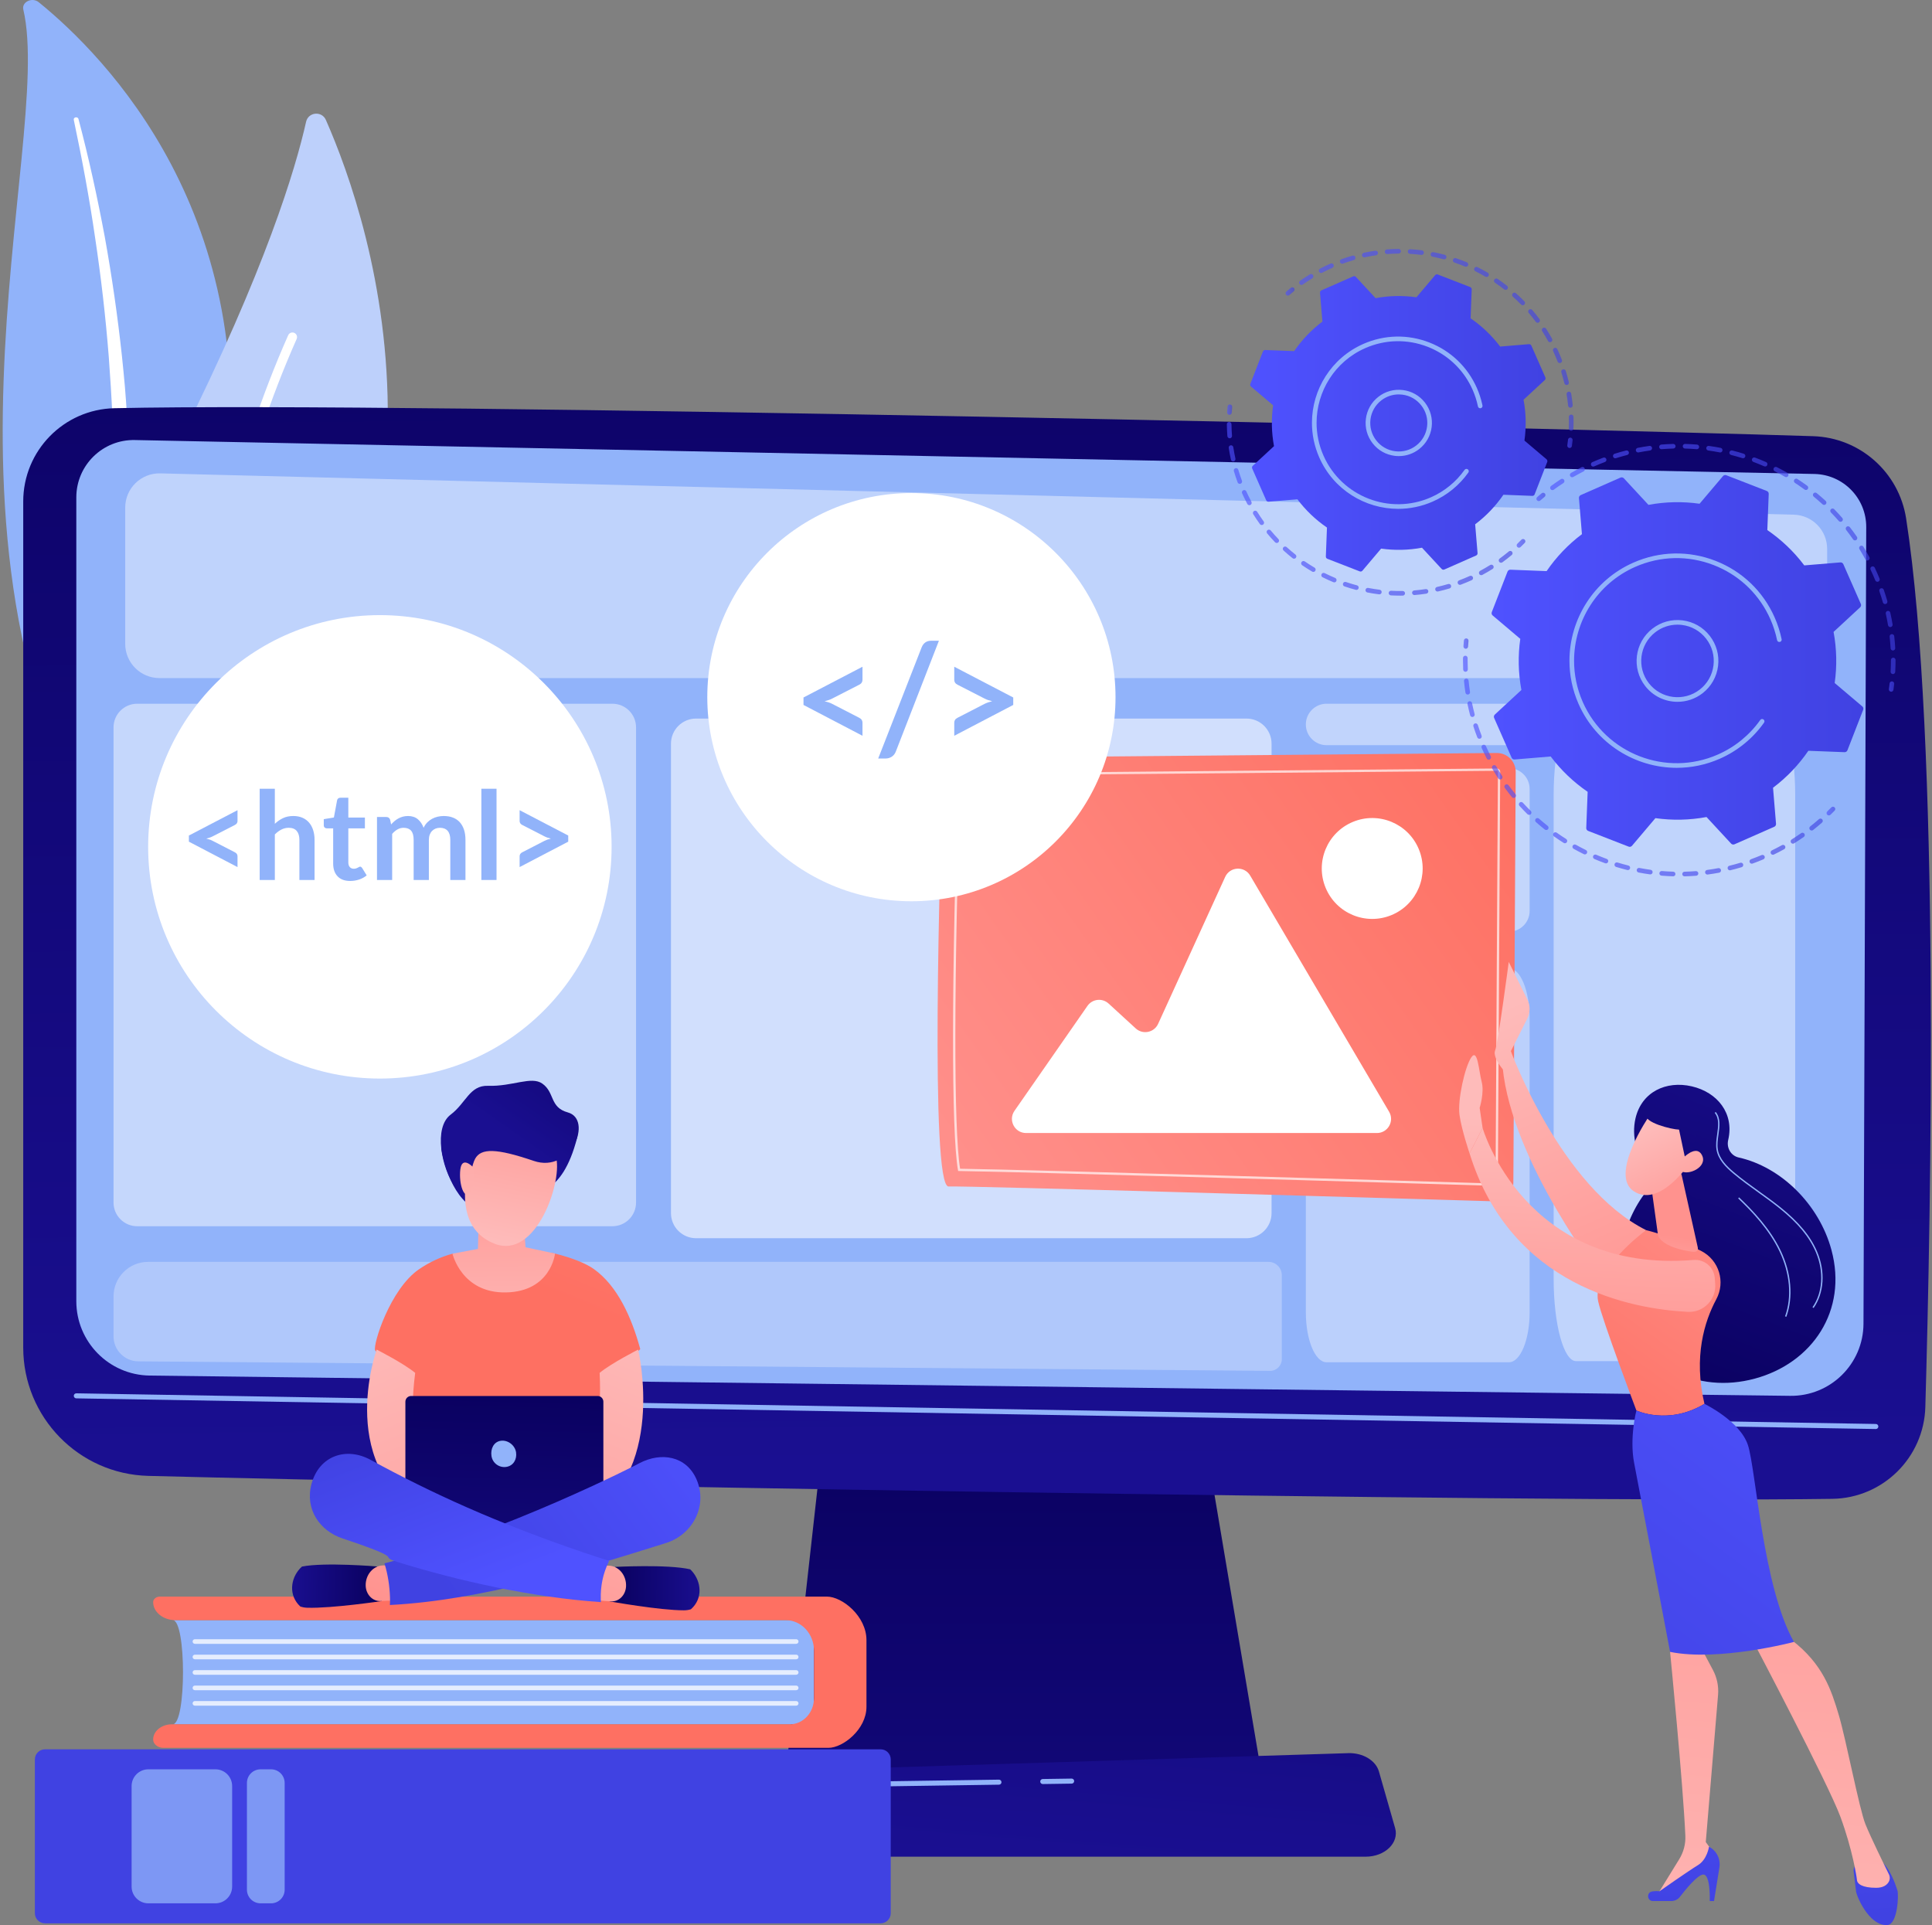 <svg xmlns="http://www.w3.org/2000/svg" width="562" height="560" viewBox="0 0 562 560" fill="none"><rect x="0" y="0" width="562" height="560" fill="#808080" stroke="none"/><path d="M6.781 2.767C6.263 0.562 9.365 -0.903 11.264 0.637C30.547 16.274 76.881 63.101 65.334 144.934C50.846 247.607 75.615 285.071 106.446 307.923C106.446 307.923 64.105 297.177 37.466 259.161C-27.939 165.824 15.989 41.966 6.781 2.767Z" fill="#91B3FA"></path><path d="M21.456 34.836C23.869 46.266 26.019 57.73 27.681 69.247C29.412 80.754 30.739 92.301 31.646 103.867C32.503 115.435 33.108 127.015 33.142 138.601C33.237 150.185 32.755 161.76 32.225 173.38C31.77 184.996 31.235 196.696 32.085 208.478C32.921 220.237 35.396 232.098 40.308 243.217C41.536 245.988 42.827 248.751 44.294 251.42C45.703 254.114 47.252 256.755 48.855 259.371C52.091 264.59 55.734 269.632 59.794 274.418C67.942 283.974 77.77 292.451 88.596 299.625C89.736 300.38 91.368 300.194 92.243 299.211C93.102 298.244 92.91 296.868 91.824 296.103L91.816 296.098C89.24 294.289 86.691 292.456 84.246 290.532C83.005 289.586 81.815 288.595 80.605 287.624C79.438 286.614 78.225 285.643 77.096 284.604C72.499 280.512 68.24 276.146 64.376 271.53C56.604 262.342 50.382 252.102 45.668 241.487C43.38 236.155 41.551 230.687 40.215 225.115C38.885 219.543 38.048 213.874 37.585 208.159C36.658 196.722 37.077 185.138 37.435 173.52C37.776 161.899 38.026 150.219 37.72 138.549C37.585 132.714 37.328 126.882 36.951 121.056C36.782 118.143 36.547 115.233 36.319 112.323C36.058 109.415 35.779 106.508 35.472 103.605C34.22 91.99 32.559 80.415 30.476 68.901C28.329 57.395 25.83 45.943 22.823 34.593C22.738 34.269 22.363 34.066 21.988 34.14C21.622 34.213 21.391 34.521 21.456 34.836Z" fill="white"></path><path d="M56.735 256.29C54.371 258.798 50.212 258.077 48.79 254.937C40.942 237.61 23.181 186.614 52.513 127.864C77.282 78.253 85.999 48.998 89.035 35.443C89.677 32.576 93.605 32.196 94.791 34.883C107.872 64.533 142.412 165.387 56.735 256.29Z" fill="#BDD0FB"></path><path d="M52.44 254.462C52.356 254.477 52.27 254.484 52.181 254.482C51.438 254.471 50.844 253.859 50.856 253.116C50.869 252.274 52.508 168.054 83.832 97.516C84.134 96.838 84.929 96.531 85.609 96.832C86.288 97.135 86.594 97.93 86.293 98.609C55.197 168.633 53.56 252.32 53.547 253.157C53.537 253.812 53.062 254.35 52.44 254.462Z" fill="white"></path><path d="M240.281 410.653L228.299 518.118H367.317L349.21 410.653H240.281Z" fill="url(#paint0_linear_347_855)"></path><path d="M6.756 145.884V392.005C6.756 412.252 22.89 428.809 43.13 429.331C133.026 431.649 447.438 437.27 533.012 436.008C547.72 435.792 559.635 424.022 560.06 409.318C561.71 352.141 564.39 214.648 554.472 150.816C552.383 137.373 541.037 127.321 527.44 126.886C452.119 124.477 118.822 116.826 33.287 118.747C18.535 119.078 6.756 131.128 6.756 145.884Z" fill="url(#paint1_linear_347_855)"></path><path d="M22.199 144.685V378.518C22.199 390.339 31.688 399.972 43.508 400.148L520.701 406.044C532.419 406.219 542.025 396.791 542.069 385.071L542.867 153.328C542.898 144.948 536.222 138.082 527.845 137.878L39.288 128.008C29.918 127.78 22.199 135.313 22.199 144.685Z" fill="#91B3FA"></path><path d="M545.661 415.698C545.657 415.698 545.653 415.698 545.648 415.698L22.186 406.779C21.782 406.772 21.459 406.438 21.466 406.034C21.473 405.628 21.794 405.319 22.211 405.313L545.673 414.232C546.078 414.239 546.4 414.573 546.393 414.977C546.387 415.378 546.06 415.698 545.661 415.698Z" fill="#91B3FA"></path><path d="M397.262 540.105H193.8C188.272 540.105 184.121 536.17 185.19 531.943L187.801 521.618C188.586 518.513 192.002 516.233 196.059 516.107L392.205 509.986C396.443 509.854 400.197 512.104 401.12 515.331L405.827 531.777C407.049 536.049 402.879 540.105 397.262 540.105Z" fill="url(#paint2_linear_347_855)"></path><path d="M303.326 518.973C302.927 518.973 302.6 518.652 302.594 518.251C302.588 517.846 302.911 517.513 303.316 517.507L311.721 517.385H311.732C312.132 517.385 312.458 517.706 312.465 518.107C312.47 518.512 312.147 518.844 311.743 518.85L303.337 518.973C303.334 518.973 303.33 518.973 303.326 518.973Z" fill="#91B3FA"></path><path d="M192.723 534.482C192.684 534.482 192.646 534.48 192.606 534.473C192.207 534.409 191.935 534.034 191.999 533.635L193.198 526.125C193.847 522.055 197.309 519.059 201.429 518.998L290.578 517.695C290.965 517.68 291.315 518.012 291.321 518.417C291.327 518.822 291.004 519.154 290.599 519.16L201.451 520.463C198.044 520.513 195.182 522.991 194.645 526.355L193.446 533.865C193.388 534.226 193.077 534.482 192.723 534.482Z" fill="#91B3FA"></path><path opacity="0.44" d="M438.928 216.768H385.886C382.556 216.768 379.857 214.069 379.857 210.739C379.857 207.41 382.556 204.711 385.886 204.711H438.928C442.257 204.711 444.956 207.41 444.956 210.739C444.956 214.069 442.257 216.768 438.928 216.768Z" fill="white"></path><path opacity="0.43" d="M458.449 207.28H515.699C519.292 207.28 522.205 217.988 522.205 231.196V372.035C522.205 385.244 519.292 395.951 515.699 395.951H458.449C454.856 395.951 451.942 385.244 451.942 372.035V231.196C451.943 217.988 454.856 207.28 458.449 207.28Z" fill="white"></path><path opacity="0.46" d="M385.886 223.466H438.928C442.257 223.466 444.956 226.165 444.956 229.494V264.994C444.956 268.323 442.257 271.022 438.928 271.022H385.886C382.556 271.022 379.857 268.323 379.857 264.994V229.494C379.857 226.165 382.556 223.466 385.886 223.466Z" fill="white"></path><path opacity="0.38" d="M385.886 281.664H438.928C442.257 281.664 444.956 288.169 444.956 296.193V381.751C444.956 389.776 442.257 396.28 438.928 396.28H385.886C382.556 396.28 379.857 389.776 379.857 381.751V296.193C379.857 288.169 382.557 281.664 385.886 281.664Z" fill="white"></path><path opacity="0.42" d="M521.542 197.249H46.381C40.881 197.249 36.422 192.791 36.422 187.291V147.66C36.422 142.061 41.035 137.563 46.632 137.704L521.794 149.72C527.194 149.856 531.501 154.273 531.501 159.675V187.291C531.501 192.791 527.042 197.249 521.542 197.249Z" fill="white"></path><path opacity="0.58" d="M362.581 360.193H202.481C198.448 360.193 195.178 356.924 195.178 352.89V216.333C195.178 212.299 198.448 209.029 202.481 209.029H362.581C366.615 209.029 369.885 212.299 369.885 216.333V352.89C369.885 356.923 366.615 360.193 362.581 360.193Z" fill="white"></path><path opacity="0.28" d="M369.432 398.781L40.235 396.012C36.243 395.979 33.025 392.734 33.025 388.742V377.127C33.025 371.575 37.526 367.074 43.078 367.074H368.987C371.131 367.074 372.868 368.812 372.868 370.955V395.374C372.868 397.267 371.325 398.797 369.432 398.781Z" fill="white"></path><path opacity="0.47" d="M178.14 356.707H39.907C36.106 356.707 33.025 353.626 33.025 349.826V211.592C33.025 207.792 36.106 204.711 39.907 204.711H178.14C181.941 204.711 185.021 207.792 185.021 211.592V349.826C185.021 353.626 181.941 356.707 178.14 356.707Z" fill="white"></path><path d="M279.683 220.438L435.379 219.042C438.432 219.015 440.917 221.492 440.9 224.545L440.219 344.019C440.201 347.092 437.662 349.549 434.59 349.457C406.439 348.618 281.458 344.915 275.941 345.146C270.489 345.373 273.451 249.398 274.265 225.718C274.365 222.79 276.754 220.465 279.683 220.438Z" fill="url(#paint3_linear_347_855)"></path><path opacity="0.69" d="M434.756 344.954L434.724 344.953C412.361 344.286 299.752 340.942 278.994 340.649L278.716 340.645L278.668 340.371C276.716 329.361 276.755 284.417 278.767 225.873C278.784 225.356 279.205 224.948 279.724 224.944L435.419 223.548C435.761 223.548 435.985 223.703 436.113 223.833C436.297 224.017 436.395 224.255 436.394 224.518L435.712 343.994C435.709 344.523 435.28 344.954 434.756 344.954ZM279.283 339.98C300.756 340.298 412.479 343.616 434.744 344.28L434.766 344.281C434.912 344.281 435.039 344.15 435.04 343.99L435.721 224.515C435.722 224.431 435.696 224.367 435.636 224.308C435.578 224.249 435.509 224.221 435.423 224.221L279.73 225.617C279.572 225.618 279.446 225.74 279.44 225.896C277.445 283.923 277.387 328.556 279.283 339.98Z" fill="white"></path><path d="M298.473 329.594H400.536C403.713 329.594 405.688 326.142 404.077 323.404L363.671 254.714C361.986 251.849 357.773 252.067 356.393 255.091L336.883 297.841C335.724 300.379 332.427 301.049 330.37 299.164L322.478 291.929C320.644 290.248 317.75 290.57 316.33 292.612L295.101 323.141C293.207 325.865 295.156 329.594 298.473 329.594Z" fill="white"></path><path d="M404.78 266.194C412.266 263.093 415.821 254.51 412.72 247.024C409.619 239.537 401.036 235.982 393.55 239.083C386.063 242.184 382.508 250.767 385.609 258.254C388.71 265.74 397.293 269.295 404.78 266.194Z" fill="white"></path><path d="M532.747 363.596C529.165 350.345 518.095 339.459 505.76 336.708C503.494 336.203 502.181 333.894 502.713 331.633C502.717 331.618 502.721 331.602 502.724 331.586C504.512 323.88 499.572 317.741 492.122 316.013C484.672 314.285 477.534 317.623 475.747 325.329C474.541 330.53 476.086 336.38 479.506 340.169C480.915 341.73 481.029 344.06 479.663 345.66C472.146 354.466 469.088 367.907 472.339 379.929C477.126 397.637 493.777 405.548 510.458 401.037C527.14 396.527 537.535 381.304 532.747 363.596Z" fill="url(#paint4_linear_347_855)"></path><path d="M527.56 380.495L527.235 380.268C530.222 376.029 530.605 369.911 528.236 364.302C526.354 359.846 522.987 355.772 517.638 351.48C515.646 349.88 513.533 348.362 511.489 346.895C509.029 345.127 506.486 343.3 504.128 341.314C502.007 339.526 499.776 337.308 499.308 334.407C499.074 332.961 499.292 331.42 499.504 329.93C499.834 327.599 500.146 325.396 498.779 323.71L499.087 323.461C500.563 325.281 500.224 327.673 499.896 329.986C499.689 331.446 499.475 332.957 499.698 334.344C500.146 337.117 502.318 339.27 504.383 341.01C506.729 342.987 509.266 344.81 511.72 346.573C513.768 348.044 515.885 349.564 517.886 351.17C523.288 355.505 526.692 359.629 528.601 364.147C531.023 369.882 530.624 376.146 527.56 380.495Z" fill="#91B3FA"></path><path d="M519.629 383.053L519.256 382.918C521.288 377.299 520.693 370.393 517.624 363.971C514.581 357.606 509.607 352.416 505.614 348.606L505.887 348.319C509.905 352.152 514.911 357.377 517.981 363.8C521.096 370.317 521.697 377.334 519.629 383.053Z" fill="#91B3FA"></path><path d="M439.634 310.36L439.497 305.783L444.28 296.285C445.155 294.547 445.162 292.5 444.299 290.756L438.88 279.815C438.88 279.815 435.75 303.563 434.927 305.537C434.104 307.511 437.16 311.057 437.16 311.057L439.634 310.36Z" fill="url(#paint5_linear_347_855)"></path><path d="M439.497 305.783C439.497 305.783 454.046 345.446 478.838 357.843C478.838 357.843 470.586 371.306 466.28 372.122C466.28 372.122 439.797 338.227 437.097 310.457L439.497 305.783Z" fill="url(#paint6_linear_347_855)"></path><path d="M539.2 544.37L539.932 550.385C540.693 553.244 544.374 560.447 549.097 559.978C552.003 559.69 552.353 551.199 551.948 549.926C551.21 547.604 549.86 544.118 547.913 542.066H541.241C540.007 542.066 539.051 543.146 539.2 544.37Z" fill="url(#paint7_linear_347_855)"></path><path d="M486.937 473.906L485.811 480.531C485.811 480.531 489.582 518.734 490.253 534.015C490.358 536.411 489.738 538.779 488.481 540.821L481.923 551.47L498.59 541.635L498.922 539.601L496.193 535.85L499.767 493.053C499.977 490.539 499.458 488.018 498.273 485.791L494.825 479.314L486.937 473.906Z" fill="url(#paint8_linear_347_855)"></path><path d="M480.825 553.013H486.144C487.14 553.013 488.079 552.556 488.686 551.767C490.344 549.612 493.78 545.409 495.422 545.299C497.634 545.151 497.351 553.013 497.351 553.013H498.59L500.16 543.244C500.555 540.786 499.333 538.351 497.126 537.199C497.126 537.199 496.62 540.938 493.879 542.591C491.138 544.245 482.725 550.166 482.725 550.166C482.725 550.166 481.695 550.02 480.564 550.224C478.886 550.527 479.12 553.013 480.825 553.013Z" fill="url(#paint9_linear_347_855)"></path><path d="M509.766 477.053C509.766 477.053 531.861 518.965 535.373 528.534C538.885 538.103 540.115 546.086 540.163 546.842C540.236 548.023 541.705 549.156 545.755 549.156C547.845 549.156 548.869 548.319 549.37 547.508C549.797 546.816 549.82 545.95 549.459 545.221C548.181 542.634 544.125 534.368 542.623 530.619C540.829 526.143 536.972 505.857 534.856 498.804C532.74 491.751 530.348 484.1 521.135 477.053C521.135 477.053 514.81 470.858 509.766 477.053Z" fill="url(#paint10_linear_347_855)"></path><path d="M495.808 408.378C492.572 394.665 495.828 384.335 499.247 377.967C501.974 372.888 500.057 366.604 494.942 363.944C486.948 359.787 478.838 357.843 478.838 357.843C478.838 357.843 462.999 369.423 464.878 378.486C465.979 383.799 476.011 410.306 476.011 410.306C476.011 410.306 485.288 414.697 495.808 408.378Z" fill="url(#paint11_linear_347_855)"></path><path d="M508.445 420.334C506.126 413.347 495.808 408.378 495.808 408.378C485.288 414.697 476.011 410.306 476.011 410.306C476.011 410.306 473.931 418.258 475.367 425.648C476.803 433.038 485.811 480.531 485.811 480.531C500.006 483.407 521.837 477.638 521.837 477.638C512.796 461.585 510.765 427.322 508.445 420.334Z" fill="url(#paint12_linear_347_855)"></path><path d="M489.192 341.883L493.826 362.697C494.269 364.531 492.598 364.231 490.745 363.881C487.709 363.309 483.797 362.13 482.489 359.768C482.356 359.528 482.289 359.256 482.252 358.984L480.261 344.551C480.103 343.406 480.722 342.294 481.779 341.826L485.62 340.122C487.099 339.467 488.811 340.311 489.192 341.883Z" fill="url(#paint13_linear_347_855)"></path><path d="M431.274 328.136C431.274 328.136 443.47 370.503 492.65 366.521C495.797 366.267 498.561 368.598 498.805 371.745L498.937 373.446C499.292 378.005 495.571 381.848 491.004 381.617C474.647 380.79 439.519 374.366 427.479 335.5L431.274 328.136Z" fill="url(#paint14_linear_347_855)"></path><path d="M427.479 335.5C427.479 335.5 425.135 328.604 424.547 324.293C423.958 319.982 426.125 310.307 427.987 307.586C429.85 304.866 430.161 311.535 431 314.669C431.838 317.803 430.418 322.275 430.418 322.275L431.274 328.136L427.479 335.5Z" fill="url(#paint15_linear_347_855)"></path><path d="M479.691 324.713C479.691 324.713 467.974 341.782 475.26 346.538C482.547 351.294 490.888 339.163 490.888 339.163C490.888 339.163 493.506 329.893 490.527 326.821C487.548 323.749 479.691 324.713 479.691 324.713Z" fill="url(#paint16_linear_347_855)"></path><path d="M484.606 320.571C484.606 320.571 479.509 321.881 478.835 324.211C478.161 326.542 486.181 328.54 488.418 328.603L490.396 337.918C490.396 337.918 495.556 329.022 493.35 323.983C491.145 318.943 484.606 320.571 484.606 320.571Z" fill="url(#paint17_linear_347_855)"></path><path d="M488.531 337.968C488.531 337.968 493.113 332.455 495.043 335.956C496.973 339.458 490.944 342.228 488.806 340.531L488.531 337.968Z" fill="url(#paint18_linear_347_855)"></path><path d="M50.239 501.594L236.778 501.594V471.298L50.239 471.298C54.232 471.298 54.232 501.594 50.239 501.594Z" fill="#91B3FA"></path><path d="M236.778 494.013V480.148C236.778 475.26 233.091 471.298 228.544 471.298H51.026C47.45 471.298 44.551 468.945 44.551 466.044C44.551 465.162 45.432 464.447 46.518 464.447H240.532C244.981 464.447 252.045 470.124 252.045 477.126V496.49C252.045 503.092 245.187 508.444 240.992 508.444H47.539C45.889 508.444 44.551 507.359 44.551 506.02C44.551 503.575 46.993 501.594 50.005 501.594H229.724C233.62 501.594 236.778 498.2 236.778 494.013Z" fill="url(#paint19_linear_347_855)"></path><path opacity="0.76" d="M231.605 478.187H56.699C56.327 478.187 56.026 477.885 56.026 477.514C56.026 477.142 56.327 476.841 56.699 476.841H231.605C231.977 476.841 232.278 477.142 232.278 477.514C232.278 477.885 231.977 478.187 231.605 478.187Z" fill="white"></path><path opacity="0.76" d="M231.605 482.684H56.699C56.327 482.684 56.026 482.382 56.026 482.011C56.026 481.639 56.327 481.338 56.699 481.338H231.605C231.977 481.338 232.278 481.639 232.278 482.011C232.278 482.382 231.977 482.684 231.605 482.684Z" fill="white"></path><path opacity="0.76" d="M231.605 487.181H56.699C56.327 487.181 56.026 486.88 56.026 486.508C56.026 486.136 56.327 485.835 56.699 485.835H231.605C231.977 485.835 232.278 486.136 232.278 486.508C232.278 486.88 231.977 487.181 231.605 487.181Z" fill="white"></path><path opacity="0.76" d="M231.605 491.678H56.699C56.327 491.678 56.026 491.377 56.026 491.005C56.026 490.633 56.327 490.332 56.699 490.332H231.605C231.977 490.332 232.278 490.633 232.278 491.005C232.278 491.377 231.977 491.678 231.605 491.678Z" fill="white"></path><path opacity="0.76" d="M231.605 496.175H56.699C56.327 496.175 56.026 495.874 56.026 495.502C56.026 495.13 56.327 494.829 56.699 494.829H231.605C231.977 494.829 232.278 495.13 232.278 495.502C232.278 495.874 231.977 496.175 231.605 496.175Z" fill="white"></path><path d="M256.169 559.491H13.082C11.461 559.491 10.146 558.176 10.146 556.555V511.804C10.146 510.183 11.461 508.868 13.082 508.868H256.169C257.791 508.868 259.105 510.183 259.105 511.804V556.555C259.105 558.176 257.791 559.491 256.169 559.491Z" fill="url(#paint20_linear_347_855)"></path><path d="M62.656 553.673H43.156C40.464 553.673 38.282 551.491 38.282 548.8V519.56C38.282 516.869 40.464 514.687 43.156 514.687H62.656C65.347 514.687 67.529 516.869 67.529 519.56V548.8C67.529 551.491 65.347 553.673 62.656 553.673Z" fill="#7D97F4"></path><path d="M78.841 553.673H75.795C73.606 553.673 71.831 551.899 71.831 549.709V518.65C71.831 516.461 73.606 514.687 75.795 514.687H78.841C81.03 514.687 82.805 516.461 82.805 518.65V549.709C82.805 551.898 81.03 553.673 78.841 553.673Z" fill="#7D97F4"></path><path d="M136.086 328.219C135.965 328.448 128.354 334.048 128.354 334.048C128.354 334.048 130.035 346.071 136.86 350.819C144.363 356.039 154.96 346.52 154.96 346.52C154.96 346.52 163.393 348.524 167.877 330.97C168.906 326.942 162.967 326.602 155.799 327.344C146.556 328.3 136.086 328.219 136.086 328.219Z" fill="url(#paint21_linear_347_855)"></path><path d="M121.861 369.239C124.838 367.192 128.13 365.649 131.62 364.699C132.93 364.343 140.008 366.4 144.383 366.299C150.389 366.161 156.502 363.428 161.452 364.662C166.37 365.887 170.394 367.488 172.718 369.141C179.674 374.088 183.758 383.312 186.246 392.45C181.534 397.288 175.603 399.438 175.603 399.438L174.508 443.853L148.244 457.29L118.268 442.24L119.341 398.836C119.341 398.836 109.822 394.403 109.124 392.79C108.426 391.178 113.462 375.014 121.861 369.239Z" fill="url(#paint22_linear_347_855)"></path><path d="M109.568 392.597C109.568 392.597 96.812 427.961 125.901 442.496C131.94 441.694 129.617 431.663 129.617 431.663C129.617 431.663 116.978 428.866 120.774 399.365C117.279 396.49 109.568 392.597 109.568 392.597Z" fill="url(#paint23_linear_347_855)"></path><path d="M185.634 392.597C185.634 392.597 194.411 429.513 169.302 442.496C163.262 441.694 165.585 431.663 165.585 431.663C165.585 431.663 175.771 426.647 174.428 399.365C177.922 396.49 185.634 392.597 185.634 392.597Z" fill="url(#paint24_linear_347_855)"></path><path d="M173.847 444.98H119.589C118.672 444.98 117.922 444.23 117.922 443.313V407.753C117.922 406.836 118.672 406.086 119.589 406.086H173.847C174.764 406.086 175.514 406.836 175.514 407.753V443.313C175.514 444.23 174.764 444.98 173.847 444.98Z" fill="url(#paint25_linear_347_855)"></path><path d="M200.776 456.51C194.185 454.997 178.951 455.81 178.951 455.81L178.332 457.488L177.306 465.828C177.306 465.828 191.813 468.443 198.964 468.437C199.693 468.436 200.36 468.326 200.97 468.137C201.188 467.941 201.401 467.738 201.603 467.518C204.637 464.205 203.76 459.338 200.776 456.51Z" fill="url(#paint26_linear_347_855)"></path><path d="M174.574 455.341L177.154 455.451C178.54 455.51 179.846 456.185 180.777 457.324C181.709 458.464 182.188 459.971 182.107 461.506C182.042 462.731 181.54 463.876 180.711 464.688C179.883 465.5 178.796 465.913 177.693 465.834L173.746 465.553L174.574 455.341Z" fill="url(#paint27_linear_347_855)"></path><path d="M87.838 455.709C94.464 454.399 109.671 455.68 109.671 455.68L110.249 457.376L111.066 465.744C111.066 465.744 96.499 467.913 89.351 467.687C88.622 467.664 87.957 467.534 87.353 467.326C87.14 467.124 86.932 466.914 86.736 466.688C83.786 463.283 84.784 458.444 87.838 455.709Z" fill="url(#paint28_linear_347_855)"></path><path d="M114.058 455.345L111.477 455.375C110.09 455.392 108.768 456.027 107.808 457.137C106.848 458.248 106.332 459.74 106.375 461.277C106.409 462.503 106.883 463.663 107.691 464.5C108.498 465.338 109.574 465.784 110.679 465.739L114.632 465.579L114.058 455.345Z" fill="url(#paint29_linear_347_855)"></path><path d="M202.618 430.364C199.629 423.485 192.319 422.368 186.097 425.585C185.988 425.727 146.582 445.923 111.831 454.774C112.826 457.964 113.337 461.358 113.449 464.693C113.469 465.436 113.457 466.169 113.413 466.893C140.062 465.524 168.985 456.636 193.838 448.826C201.544 446.34 205.931 437.989 202.618 430.364Z" fill="url(#paint30_linear_347_855)"></path><path d="M174.763 465.216C174.659 461.371 175.407 457.792 177.006 454.478C177.052 454.326 177.106 454.181 177.155 454.031C175.17 453.416 172.606 452.583 169.239 451.441C144.562 442.996 125.736 434.469 107.769 424.653C100.79 420.839 92.853 423.395 90.619 431.654C88.624 439.027 93.004 445.321 99.652 447.534C119.541 454.152 109.186 452.314 115.681 454.404C133.126 459.798 154.833 464.712 174.805 466.053C174.79 465.774 174.773 465.495 174.763 465.216Z" fill="url(#paint31_linear_347_855)"></path><path d="M131.62 364.7C131.62 364.7 134.274 376.201 147.159 375.962C160.283 375.723 161.453 364.662 161.453 364.662L152.88 362.828L152.164 353.275L139.268 354.231L139.029 363.305L131.62 364.7Z" fill="url(#paint32_linear_347_855)"></path><path d="M141.079 326.211C141.079 326.211 126.301 354.837 143.831 361.782C156.196 366.68 163.948 342.772 161.636 336.296C158.061 326.284 155.706 327.472 155.706 327.472L141.079 326.211Z" fill="url(#paint33_linear_347_855)"></path><path d="M165.192 323.606C172.492 325.613 166.253 341.446 155.261 337.702C144.27 333.958 139.951 334.012 138.238 337.031C136.525 340.049 136.157 350.767 132.441 345.469C128.366 339.661 126.094 328.003 131.09 324.245C135.555 320.887 136.596 315.679 141.951 315.86C149.059 316.099 154.556 312.948 157.764 315.221C161.449 317.83 159.82 322.13 165.192 323.606Z" fill="url(#paint34_linear_347_855)"></path><path d="M137.562 339.492C137.562 339.492 134.41 336.101 133.906 340.188C133.401 344.275 135.021 349.539 136.919 346.654C138.816 343.769 137.562 339.492 137.562 339.492Z" fill="url(#paint35_linear_347_855)"></path><path d="M150.116 422.479C150.422 424.543 149.316 426.416 147.253 426.721C145.189 427.027 143.269 425.601 142.963 423.538C142.658 421.474 143.602 419.425 145.666 419.119C147.73 418.814 149.811 420.416 150.116 422.479Z" fill="#91B3FA"></path><path d="M110.502 313.749C147.73 313.749 177.909 283.57 177.909 246.342C177.909 209.115 147.73 178.936 110.502 178.936C73.275 178.936 43.096 209.115 43.096 246.342C43.096 283.57 73.275 313.749 110.502 313.749Z" fill="white"></path><path d="M54.946 243.054L69.091 235.679V238.822C69.091 239.06 69.031 239.277 68.912 239.474C68.793 239.67 68.596 239.839 68.323 239.982L61.84 243.304C61.566 243.447 61.277 243.569 60.974 243.67C60.67 243.772 60.345 243.864 60 243.947C60.345 244.03 60.67 244.123 60.974 244.224C61.277 244.325 61.566 244.447 61.84 244.59L68.323 247.93C68.596 248.072 68.793 248.242 68.912 248.439C69.031 248.635 69.091 248.852 69.091 249.09V252.233L54.946 244.84V243.054Z" fill="#91B3FA"></path><path d="M75.537 255.983V229.445H79.948V239.643C80.662 238.964 81.448 238.417 82.306 238C83.163 237.584 84.169 237.375 85.324 237.375C86.324 237.375 87.211 237.545 87.985 237.884C88.758 238.223 89.404 238.7 89.922 239.312C90.44 239.926 90.833 240.658 91.101 241.509C91.369 242.36 91.503 243.298 91.503 244.322V255.983H87.092V244.322C87.092 243.203 86.833 242.337 86.315 241.723C85.797 241.11 85.02 240.804 83.984 240.804C83.222 240.804 82.508 240.976 81.841 241.322C81.174 241.667 80.543 242.137 79.948 242.733V255.984H75.537V255.983Z" fill="#91B3FA"></path><path d="M101.861 256.27C100.277 256.27 99.057 255.82 98.2 254.921C97.343 254.022 96.914 252.781 96.914 251.198V240.965H95.057C94.818 240.965 94.613 240.887 94.441 240.732C94.268 240.578 94.182 240.346 94.182 240.036V238.286L97.128 237.803L98.057 232.803C98.104 232.565 98.215 232.381 98.387 232.249C98.56 232.119 98.777 232.053 99.039 232.053H101.325V237.821H106.147V240.965H101.325V250.894C101.325 251.465 101.468 251.912 101.754 252.233C102.04 252.555 102.42 252.715 102.897 252.715C103.171 252.715 103.4 252.683 103.584 252.618C103.769 252.552 103.93 252.483 104.066 252.412C104.203 252.34 104.325 252.272 104.433 252.207C104.54 252.142 104.647 252.108 104.754 252.108C104.885 252.108 104.992 252.142 105.075 252.207C105.159 252.272 105.248 252.371 105.343 252.501L106.665 254.644C106.022 255.18 105.284 255.585 104.45 255.859C103.617 256.133 102.754 256.27 101.861 256.27Z" fill="#91B3FA"></path><path d="M109.664 255.984V237.661H112.361C112.932 237.661 113.307 237.928 113.486 238.464L113.772 239.822C114.093 239.464 114.429 239.137 114.781 238.839C115.132 238.542 115.507 238.286 115.906 238.071C116.305 237.857 116.733 237.688 117.192 237.563C117.65 237.438 118.153 237.375 118.701 237.375C119.856 237.375 120.805 237.688 121.549 238.313C122.293 238.938 122.85 239.768 123.219 240.804C123.505 240.197 123.862 239.676 124.29 239.241C124.719 238.807 125.189 238.453 125.701 238.178C126.213 237.905 126.758 237.703 127.335 237.571C127.913 237.441 128.493 237.375 129.077 237.375C130.088 237.375 130.987 237.53 131.773 237.84C132.559 238.149 133.22 238.602 133.756 239.196C134.291 239.792 134.699 240.518 134.979 241.375C135.259 242.233 135.399 243.215 135.399 244.322V255.984H130.988V244.322C130.988 243.155 130.732 242.277 130.22 241.688C129.708 241.099 128.958 240.804 127.97 240.804C127.517 240.804 127.097 240.882 126.711 241.036C126.324 241.191 125.984 241.414 125.693 241.706C125.401 241.998 125.172 242.364 125.005 242.804C124.838 243.245 124.755 243.751 124.755 244.322V255.984H120.326V244.322C120.326 243.096 120.079 242.203 119.585 241.643C119.091 241.084 118.362 240.804 117.397 240.804C116.766 240.804 116.174 240.962 115.62 241.277C115.067 241.593 114.552 242.025 114.076 242.572V255.984H109.664V255.984Z" fill="#91B3FA"></path><path d="M144.436 229.445V255.983H140.024V229.445H144.436Z" fill="#91B3FA"></path><path d="M151.15 252.233V249.09C151.15 248.852 151.21 248.635 151.329 248.439C151.448 248.242 151.644 248.072 151.918 247.93L158.401 244.59C158.924 244.329 159.537 244.114 160.24 243.947C159.895 243.864 159.57 243.772 159.267 243.67C158.963 243.569 158.674 243.447 158.401 243.304L151.918 239.982C151.644 239.839 151.448 239.67 151.329 239.474C151.21 239.277 151.15 239.06 151.15 238.822V235.679L165.294 243.054V244.84L151.15 252.233Z" fill="#91B3FA"></path><path d="M265.12 262.176C297.911 262.176 324.494 235.593 324.494 202.801C324.494 170.01 297.911 143.427 265.12 143.427C232.328 143.427 205.745 170.01 205.745 202.801C205.745 235.593 232.328 262.176 265.12 262.176Z" fill="white"></path><path d="M233.73 202.898L250.891 193.95V197.763C250.891 198.052 250.817 198.316 250.673 198.554C250.529 198.793 250.29 198.999 249.958 199.172L242.094 203.202C241.761 203.375 241.412 203.524 241.043 203.646C240.675 203.769 240.28 203.881 239.862 203.981C240.28 204.082 240.675 204.195 241.043 204.318C241.412 204.441 241.762 204.589 242.094 204.761L249.958 208.813C250.29 208.987 250.529 209.193 250.673 209.431C250.817 209.669 250.891 209.932 250.891 210.221V214.035L233.73 205.065V202.898Z" fill="#91B3FA"></path><path d="M260.574 218.649C260.445 218.982 260.278 219.271 260.076 219.517C259.874 219.762 259.643 219.968 259.383 220.134C259.123 220.3 258.848 220.427 258.56 220.513C258.271 220.6 257.989 220.643 257.715 220.643H255.461L268.114 188.274C268.36 187.667 268.713 187.201 269.176 186.877C269.638 186.551 270.194 186.389 270.845 186.389H273.12L260.574 218.649Z" fill="#91B3FA"></path><path d="M277.583 214.035V210.221C277.583 209.933 277.655 209.669 277.799 209.431C277.943 209.193 278.182 208.987 278.514 208.813L286.379 204.761C287.014 204.444 287.758 204.184 288.611 203.981C288.192 203.881 287.798 203.769 287.43 203.646C287.062 203.524 286.711 203.375 286.379 203.202L278.514 199.172C278.182 198.999 277.943 198.793 277.799 198.554C277.655 198.316 277.583 198.052 277.583 197.763V193.95L294.743 202.898V205.065L277.583 214.035Z" fill="#91B3FA"></path><g opacity="0.64"><path d="M532 237.204C531.825 237.204 531.65 237.136 531.519 237.001C531.259 236.735 531.264 236.309 531.529 236.049C531.926 235.662 532.318 235.269 532.702 234.871C532.961 234.605 533.387 234.596 533.654 234.855C533.921 235.113 533.928 235.54 533.67 235.807C533.276 236.214 532.877 236.615 532.471 237.012C532.339 237.14 532.169 237.204 532 237.204Z" fill="url(#paint36_linear_347_855)"></path><path d="M490.03 254.924C489.665 254.924 489.366 254.633 489.357 254.267C489.348 253.895 489.642 253.587 490.013 253.578C491.103 253.552 492.21 253.495 493.303 253.41C493.673 253.385 493.998 253.657 494.027 254.028C494.056 254.399 493.779 254.723 493.408 254.752C492.29 254.839 491.159 254.897 490.046 254.923C490.04 254.924 490.035 254.924 490.03 254.924ZM486.697 254.915C486.69 254.915 486.683 254.915 486.677 254.915C485.559 254.882 484.428 254.818 483.314 254.725C482.944 254.694 482.668 254.369 482.7 253.998C482.73 253.628 483.052 253.352 483.426 253.384C484.516 253.475 485.623 253.538 486.716 253.57C487.088 253.581 487.38 253.891 487.369 254.262C487.358 254.627 487.059 254.915 486.697 254.915ZM496.667 254.404C496.335 254.404 496.046 254.157 496.001 253.819C495.952 253.451 496.211 253.113 496.579 253.064C497.662 252.92 498.756 252.745 499.833 252.542C500.197 252.473 500.55 252.714 500.618 253.079C500.687 253.444 500.446 253.796 500.081 253.865C498.981 254.072 497.863 254.251 496.757 254.398C496.727 254.402 496.697 254.404 496.667 254.404ZM480.059 254.362C480.029 254.362 479.998 254.36 479.967 254.356C478.857 254.203 477.739 254.019 476.644 253.808C476.28 253.737 476.04 253.385 476.111 253.019C476.181 252.655 476.533 252.416 476.899 252.486C477.97 252.692 479.064 252.873 480.151 253.022C480.519 253.073 480.776 253.412 480.725 253.781C480.679 254.118 480.39 254.362 480.059 254.362ZM503.212 253.172C502.909 253.172 502.635 252.967 502.559 252.659C502.471 252.298 502.693 251.934 503.053 251.846C504.112 251.587 505.181 251.295 506.231 250.977C506.588 250.869 506.962 251.071 507.07 251.426C507.178 251.782 506.977 252.158 506.621 252.265C505.548 252.59 504.455 252.889 503.373 253.153C503.319 253.166 503.266 253.172 503.212 253.172ZM473.519 253.103C473.465 253.103 473.41 253.097 473.356 253.084C472.272 252.814 471.18 252.512 470.112 252.186C469.756 252.077 469.556 251.701 469.665 251.345C469.773 250.99 470.151 250.789 470.505 250.898C471.551 251.218 472.62 251.514 473.68 251.777C474.041 251.867 474.261 252.232 474.171 252.593C474.095 252.899 473.82 253.103 473.519 253.103ZM509.588 251.245C509.312 251.245 509.054 251.075 508.955 250.801C508.829 250.452 509.009 250.066 509.358 249.939C510.382 249.568 511.415 249.164 512.426 248.736C512.769 248.591 513.164 248.751 513.308 249.093C513.453 249.436 513.293 249.831 512.951 249.975C511.917 250.412 510.863 250.826 509.817 251.205C509.741 251.232 509.664 251.245 509.588 251.245ZM467.151 251.157C467.074 251.157 466.996 251.144 466.92 251.116C465.869 250.733 464.816 250.317 463.79 249.879C463.448 249.733 463.289 249.338 463.435 248.996C463.582 248.653 463.979 248.496 464.318 248.641C465.323 249.069 466.353 249.477 467.382 249.852C467.731 249.98 467.911 250.366 467.783 250.715C467.683 250.988 467.425 251.157 467.151 251.157ZM515.723 248.65C515.473 248.65 515.234 248.511 515.117 248.271C514.954 247.937 515.093 247.534 515.428 247.372C516.413 246.892 517.396 246.381 518.351 245.852C518.675 245.672 519.085 245.789 519.266 246.115C519.446 246.44 519.328 246.849 519.003 247.029C518.028 247.569 517.023 248.091 516.016 248.581C515.922 248.628 515.821 248.65 515.723 248.65ZM461.025 248.546C460.926 248.546 460.824 248.524 460.729 248.477C459.727 247.985 458.724 247.46 457.748 246.914C457.424 246.733 457.308 246.323 457.489 245.998C457.67 245.674 458.078 245.558 458.405 245.739C459.36 246.273 460.341 246.788 461.322 247.269C461.656 247.433 461.793 247.836 461.629 248.169C461.512 248.407 461.274 248.546 461.025 248.546ZM521.549 245.423C521.325 245.423 521.105 245.312 520.978 245.108C520.781 244.792 520.876 244.377 521.192 244.18C522.12 243.599 523.044 242.986 523.936 242.359C524.24 242.145 524.66 242.218 524.874 242.522C525.087 242.826 525.014 243.246 524.71 243.46C523.798 244.101 522.854 244.727 521.905 245.321C521.794 245.39 521.671 245.423 521.549 245.423ZM455.214 245.298C455.091 245.298 454.967 245.265 454.855 245.194C453.911 244.599 452.97 243.969 452.059 243.323C451.755 243.108 451.684 242.688 451.899 242.384C452.113 242.081 452.533 242.009 452.837 242.224C453.729 242.857 454.65 243.473 455.574 244.056C455.888 244.254 455.982 244.67 455.783 244.984C455.655 245.187 455.437 245.298 455.214 245.298ZM526.996 241.595C526.796 241.595 526.599 241.507 526.466 241.338C526.237 241.046 526.287 240.623 526.579 240.393C527.441 239.715 528.294 239.007 529.113 238.288C529.391 238.043 529.817 238.07 530.063 238.35C530.308 238.63 530.28 239.055 530.001 239.3C529.164 240.034 528.293 240.757 527.411 241.451C527.288 241.548 527.141 241.595 526.996 241.595ZM449.784 241.45C449.637 241.45 449.49 241.402 449.367 241.304C448.49 240.609 447.622 239.882 446.788 239.144C446.509 238.898 446.483 238.473 446.729 238.194C446.977 237.916 447.403 237.89 447.679 238.136C448.496 238.858 449.345 239.569 450.203 240.249C450.494 240.48 450.543 240.903 450.312 241.195C450.179 241.362 449.983 241.45 449.784 241.45ZM444.8 237.042C444.63 237.042 444.459 236.978 444.328 236.849C443.535 236.068 442.751 235.252 441.997 234.425C441.746 234.15 441.766 233.724 442.041 233.474C442.317 233.224 442.741 233.244 442.992 233.518C443.729 234.328 444.497 235.126 445.273 235.89C445.537 236.151 445.54 236.577 445.28 236.842C445.148 236.975 444.975 237.042 444.8 237.042ZM440.321 232.127C440.126 232.127 439.933 232.042 439.799 231.88C439.093 231.015 438.399 230.119 437.739 229.217C437.521 228.917 437.586 228.496 437.886 228.276C438.186 228.057 438.607 228.123 438.826 228.422C439.472 229.305 440.149 230.182 440.841 231.028C441.077 231.316 441.034 231.74 440.746 231.975C440.621 232.077 440.47 232.127 440.321 232.127ZM436.392 226.753C436.171 226.753 435.957 226.645 435.827 226.447C435.214 225.507 434.622 224.543 434.065 223.579C433.879 223.257 433.989 222.846 434.311 222.66C434.632 222.473 435.044 222.584 435.231 222.906C435.775 223.848 436.355 224.793 436.955 225.712C437.158 226.024 437.07 226.441 436.758 226.644C436.645 226.717 436.518 226.753 436.392 226.753ZM433.058 220.99C432.812 220.99 432.577 220.856 432.458 220.622C432.218 220.153 431.984 219.68 431.756 219.202C431.497 218.665 431.248 218.125 431.008 217.583C430.857 217.244 431.01 216.846 431.349 216.695C431.69 216.543 432.087 216.698 432.238 217.037C432.473 217.567 432.717 218.094 432.969 218.62C433.194 219.088 433.422 219.552 433.656 220.011C433.825 220.342 433.694 220.747 433.362 220.916C433.265 220.966 433.16 220.99 433.058 220.99ZM430.349 214.906C430.078 214.906 429.823 214.741 429.72 214.474C429.321 213.432 428.943 212.363 428.6 211.299C428.485 210.945 428.679 210.565 429.033 210.451C429.388 210.338 429.766 210.531 429.88 210.885C430.217 211.927 430.586 212.972 430.977 213.992C431.11 214.339 430.937 214.728 430.59 214.861C430.51 214.892 430.429 214.906 430.349 214.906ZM428.301 208.568C428.003 208.568 427.731 208.369 427.651 208.067C427.366 206.993 427.106 205.89 426.877 204.791C426.8 204.427 427.034 204.07 427.398 203.994C427.758 203.918 428.118 204.152 428.194 204.516C428.418 205.592 428.673 206.671 428.952 207.723C429.047 208.082 428.833 208.451 428.474 208.546C428.416 208.561 428.358 208.568 428.301 208.568ZM426.945 202.049C426.618 202.049 426.331 201.81 426.281 201.477C426.112 200.374 425.972 199.25 425.863 198.136C425.827 197.766 426.097 197.437 426.467 197.401C426.842 197.362 427.166 197.636 427.203 198.005C427.309 199.095 427.446 200.195 427.611 201.274C427.667 201.642 427.414 201.985 427.047 202.041C427.013 202.046 426.979 202.049 426.945 202.049ZM426.298 195.42C425.94 195.42 425.643 195.138 425.627 194.777C425.588 193.882 425.568 192.971 425.568 192.069L425.572 191.411C425.575 191.04 425.908 190.73 426.25 190.745C426.622 190.748 426.921 191.052 426.917 191.424L426.914 192.069C426.914 192.952 426.933 193.844 426.971 194.718C426.988 195.09 426.699 195.404 426.328 195.42C426.318 195.42 426.308 195.42 426.298 195.42Z" fill="url(#paint37_linear_347_855)"></path><path d="M426.373 188.723C426.358 188.723 426.343 188.723 426.329 188.722C425.958 188.698 425.677 188.378 425.701 188.007C425.737 187.441 425.781 186.876 425.833 186.313C425.868 185.943 426.19 185.67 426.565 185.704C426.935 185.738 427.207 186.065 427.174 186.435C427.123 186.987 427.079 187.54 427.044 188.094C427.021 188.45 426.724 188.723 426.373 188.723Z" fill="url(#paint38_linear_347_855)"></path></g><g opacity="0.64"><path d="M447.6 145.766C447.412 145.766 447.225 145.688 447.092 145.535C446.848 145.255 446.878 144.83 447.158 144.586C447.585 144.215 448.017 143.848 448.456 143.487C448.743 143.251 449.167 143.293 449.403 143.579C449.639 143.866 449.598 144.29 449.311 144.527C448.882 144.88 448.459 145.238 448.042 145.601C447.914 145.712 447.757 145.766 447.6 145.766Z" fill="url(#paint39_linear_347_855)"></path><path d="M550.632 196.089C550.619 196.089 550.607 196.089 550.594 196.088C550.223 196.068 549.939 195.75 549.959 195.379C550.021 194.245 550.053 193.104 550.053 191.987C550.053 191.616 550.354 191.314 550.726 191.314C551.098 191.314 551.399 191.616 551.399 191.987C551.399 193.128 551.367 194.295 551.303 195.453C551.284 195.812 550.987 196.089 550.632 196.089ZM550.63 189.231C550.276 189.231 549.979 188.954 549.959 188.596C549.896 187.47 549.802 186.332 549.677 185.215C549.636 184.845 549.902 184.513 550.272 184.472C550.634 184.428 550.974 184.697 551.015 185.066C551.142 186.208 551.238 187.371 551.302 188.522C551.323 188.893 551.039 189.21 550.668 189.231C550.655 189.231 550.642 189.231 550.63 189.231ZM549.871 182.416C549.549 182.416 549.263 182.183 549.208 181.854C549.022 180.747 548.802 179.627 548.553 178.525C548.472 178.163 548.699 177.803 549.061 177.72C549.423 177.64 549.784 177.866 549.866 178.229C550.12 179.354 550.346 180.499 550.536 181.631C550.597 181.998 550.35 182.345 549.984 182.406C549.946 182.413 549.908 182.416 549.871 182.416ZM548.362 175.727C548.068 175.727 547.799 175.534 547.714 175.238C547.405 174.151 547.062 173.062 546.695 172.001C546.573 171.65 546.76 171.267 547.111 171.145C547.46 171.025 547.845 171.21 547.967 171.562C548.342 172.645 548.692 173.758 549.009 174.869C549.11 175.226 548.903 175.598 548.546 175.701C548.485 175.718 548.422 175.727 548.362 175.727ZM546.123 169.244C545.858 169.244 545.607 169.086 545.5 168.825C545.076 167.786 544.616 166.741 544.133 165.719C543.974 165.383 544.117 164.982 544.453 164.823C544.792 164.664 545.191 164.808 545.35 165.144C545.843 166.188 546.313 167.255 546.746 168.317C546.887 168.661 546.722 169.054 546.378 169.194C546.294 169.228 546.208 169.244 546.123 169.244ZM543.191 163.044C542.952 163.044 542.72 162.916 542.598 162.691C542.064 161.703 541.494 160.714 540.903 159.752C540.708 159.435 540.808 159.02 541.124 158.826C541.439 158.631 541.855 158.73 542.05 159.048C542.654 160.03 543.236 161.041 543.782 162.05C543.959 162.377 543.837 162.786 543.51 162.963C543.408 163.018 543.299 163.044 543.191 163.044ZM539.603 157.201C539.389 157.201 539.179 157.1 539.049 156.911C538.41 155.987 537.734 155.067 537.042 154.177C536.814 153.883 536.866 153.46 537.159 153.232C537.454 153.003 537.876 153.057 538.104 153.35C538.812 154.26 539.502 155.2 540.155 156.145C540.367 156.45 540.291 156.87 539.985 157.081C539.868 157.162 539.735 157.201 539.603 157.201ZM535.395 151.792C535.207 151.792 535.021 151.714 534.888 151.561C534.15 150.714 533.378 149.876 532.592 149.068C532.333 148.802 532.338 148.376 532.605 148.117C532.871 147.857 533.296 147.863 533.556 148.129C534.359 148.955 535.149 149.812 535.903 150.678C536.147 150.958 536.117 151.383 535.837 151.627C535.709 151.738 535.552 151.792 535.395 151.792ZM530.617 146.883C530.454 146.883 530.291 146.825 530.161 146.706C529.336 145.948 528.476 145.199 527.603 144.482C527.316 144.246 527.274 143.822 527.51 143.534C527.745 143.249 528.17 143.205 528.457 143.442C529.35 144.175 530.23 144.94 531.072 145.715C531.346 145.967 531.364 146.392 531.112 146.666C530.979 146.81 530.798 146.883 530.617 146.883ZM451.592 142.575C451.385 142.575 451.18 142.48 451.049 142.3C450.829 142.001 450.893 141.579 451.193 141.359C452.118 140.679 453.077 140.015 454.042 139.385C454.354 139.183 454.771 139.269 454.974 139.581C455.177 139.892 455.089 140.309 454.779 140.512C453.834 141.128 452.896 141.778 451.989 142.444C451.87 142.532 451.73 142.575 451.592 142.575ZM525.32 142.533C525.182 142.533 525.043 142.491 524.923 142.403C524.018 141.739 523.078 141.09 522.133 140.474C521.822 140.271 521.734 139.854 521.937 139.543C522.139 139.231 522.555 139.143 522.868 139.346C523.834 139.975 524.793 140.639 525.718 141.317C526.019 141.537 526.083 141.958 525.864 142.258C525.732 142.438 525.527 142.533 525.32 142.533ZM457.334 138.827C457.102 138.827 456.876 138.707 456.751 138.491C456.565 138.169 456.676 137.757 456.997 137.572C457.996 136.996 459.022 136.441 460.047 135.922C460.378 135.754 460.782 135.887 460.951 136.219C461.118 136.55 460.986 136.956 460.654 137.123C459.652 137.63 458.647 138.174 457.67 138.737C457.564 138.798 457.449 138.827 457.334 138.827ZM519.577 138.791C519.463 138.791 519.348 138.762 519.242 138.702C518.267 138.14 517.262 137.598 516.257 137.09C515.925 136.923 515.791 136.518 515.959 136.187C516.127 135.855 516.531 135.721 516.863 135.889C517.89 136.408 518.917 136.961 519.913 137.535C520.235 137.721 520.347 138.132 520.161 138.454C520.036 138.67 519.81 138.791 519.577 138.791ZM463.453 135.729C463.195 135.729 462.948 135.579 462.837 135.327C462.687 134.987 462.842 134.589 463.182 134.44C464.235 133.976 465.315 133.536 466.392 133.13C466.74 133 467.129 133.176 467.259 133.523C467.39 133.871 467.214 134.259 466.866 134.39C465.812 134.787 464.755 135.218 463.723 135.672C463.636 135.711 463.543 135.729 463.453 135.729ZM513.456 135.703C513.366 135.703 513.274 135.684 513.186 135.646C512.159 135.196 511.101 134.767 510.042 134.371C509.695 134.241 509.518 133.854 509.648 133.506C509.779 133.158 510.163 132.98 510.514 133.111C511.595 133.515 512.676 133.954 513.727 134.413C514.067 134.562 514.222 134.959 514.073 135.299C513.963 135.552 513.715 135.703 513.456 135.703ZM469.871 133.313C469.585 133.313 469.32 133.129 469.229 132.842C469.117 132.488 469.314 132.11 469.669 131.998C470.766 131.653 471.888 131.333 473.004 131.049C473.364 130.958 473.731 131.174 473.822 131.535C473.914 131.895 473.697 132.261 473.337 132.353C472.244 132.632 471.146 132.944 470.074 133.282C470.006 133.303 469.938 133.313 469.871 133.313ZM507.033 133.302C506.967 133.302 506.899 133.292 506.832 133.272C505.761 132.936 504.663 132.626 503.567 132.348C503.207 132.256 502.989 131.89 503.08 131.53C503.171 131.169 503.537 130.952 503.898 131.043C505.017 131.327 506.139 131.644 507.234 131.987C507.589 132.098 507.786 132.475 507.675 132.83C507.585 133.118 507.32 133.302 507.033 133.302ZM476.516 131.619C476.201 131.619 475.919 131.397 475.856 131.076C475.785 130.712 476.022 130.358 476.387 130.286C477.517 130.064 478.668 129.87 479.807 129.712C480.176 129.657 480.514 129.917 480.566 130.285C480.617 130.653 480.361 130.993 479.992 131.044C478.878 131.2 477.752 131.389 476.647 131.606C476.603 131.615 476.559 131.619 476.516 131.619ZM500.387 131.618C500.344 131.618 500.301 131.614 500.257 131.605C499.149 131.388 498.023 131.2 496.909 131.045C496.541 130.994 496.284 130.654 496.336 130.286C496.387 129.917 496.727 129.658 497.095 129.712C498.233 129.87 499.384 130.063 500.515 130.284C500.88 130.355 501.118 130.709 501.046 131.074C500.984 131.395 500.702 131.618 500.387 131.618ZM493.593 130.673C493.574 130.673 493.555 130.672 493.536 130.67C492.416 130.577 491.275 130.513 490.148 130.482C489.776 130.472 489.483 130.162 489.493 129.791C489.503 129.419 489.837 129.122 490.184 129.137C491.338 129.168 492.503 129.233 493.648 129.329C494.018 129.36 494.293 129.685 494.262 130.055C494.233 130.407 493.939 130.673 493.593 130.673ZM483.308 130.671C482.962 130.671 482.667 130.405 482.639 130.054C482.608 129.683 482.883 129.358 483.253 129.327C484.402 129.232 485.567 129.167 486.715 129.136C487.066 129.122 487.396 129.418 487.407 129.79C487.416 130.162 487.123 130.471 486.752 130.481C485.629 130.512 484.489 130.575 483.365 130.669C483.346 130.671 483.327 130.671 483.308 130.671Z" fill="url(#paint40_linear_347_855)"></path><path d="M550.132 201.219C550.101 201.219 550.069 201.217 550.038 201.212C549.67 201.161 549.413 200.821 549.465 200.452C549.541 199.904 549.61 199.353 549.672 198.802C549.714 198.433 550.042 198.167 550.416 198.208C550.785 198.25 551.051 198.583 551.01 198.952C550.947 199.516 550.876 200.078 550.797 200.639C550.751 200.975 550.462 201.219 550.132 201.219Z" fill="url(#paint41_linear_347_855)"></path></g><path d="M541.981 206.471C542.115 206.127 542.016 205.736 541.734 205.497L533.692 198.688C534.381 193.815 534.298 188.798 533.368 183.82L541.095 176.666C541.366 176.415 541.448 176.02 541.299 175.682L536.205 164.114C536.056 163.776 535.709 163.57 535.341 163.601L524.847 164.471C521.802 160.424 518.157 156.976 514.097 154.195L514.503 143.665C514.517 143.296 514.295 142.959 513.951 142.825L502.17 138.248C501.825 138.114 501.434 138.214 501.196 138.496L494.386 146.537C489.514 145.848 484.497 145.931 479.519 146.862L472.364 139.135C472.113 138.864 471.718 138.782 471.38 138.93L459.813 144.025C459.475 144.174 459.268 144.521 459.299 144.889L460.17 155.383C456.123 158.428 452.674 162.073 449.893 166.133L439.364 165.727C438.995 165.713 438.657 165.934 438.524 166.279L433.947 178.06C433.813 178.404 433.912 178.796 434.194 179.034L442.236 185.843C441.547 190.716 441.63 195.733 442.56 200.711L434.833 207.865C434.562 208.116 434.48 208.511 434.628 208.85L439.723 220.417C439.872 220.755 440.219 220.961 440.587 220.931L451.081 220.06C454.125 224.107 457.771 227.555 461.831 230.336L461.425 240.866C461.411 241.235 461.632 241.572 461.977 241.706L473.758 246.283C474.102 246.417 474.493 246.318 474.732 246.036L481.541 237.994C486.414 238.683 491.431 238.6 496.409 237.67L503.563 245.397C503.814 245.668 504.209 245.75 504.548 245.601L516.115 240.507C516.453 240.358 516.659 240.011 516.629 239.643L515.758 229.149C519.805 226.104 523.253 222.459 526.034 218.399L536.564 218.805C536.933 218.819 537.27 218.597 537.404 218.253L541.981 206.471Z" fill="url(#paint42_linear_347_855)"></path><path d="M487.977 204.157C484.433 204.157 480.924 202.584 478.581 199.579C474.548 194.406 475.477 186.916 480.65 182.883C483.156 180.931 486.275 180.07 489.426 180.46C492.58 180.851 495.392 182.446 497.346 184.952C499.299 187.458 500.16 190.575 499.77 193.728C499.379 196.882 497.784 199.694 495.278 201.648C493.109 203.338 490.534 204.157 487.977 204.157ZM487.942 181.714C485.606 181.714 483.35 182.485 481.478 183.945C476.889 187.521 476.067 194.163 479.643 198.752C483.22 203.34 489.863 204.161 494.45 200.586C496.672 198.854 498.087 196.359 498.434 193.563C498.78 190.766 498.017 188.002 496.284 185.78C494.552 183.557 492.058 182.142 489.261 181.796C488.82 181.741 488.379 181.714 487.942 181.714Z" fill="#91B3FA"></path><path d="M487.752 223.359C475.764 223.359 464.313 216.408 459.179 204.752C457.385 200.678 456.536 196.422 456.536 192.231C456.538 180.245 463.489 168.794 475.143 163.662C482.764 160.306 491.235 160.118 498.995 163.133C506.756 166.149 512.879 172.006 516.234 179.625C517.13 181.659 517.809 183.785 518.253 185.947C518.262 185.992 518.267 186.037 518.267 186.082C518.268 186.395 518.048 186.676 517.729 186.741C517.367 186.817 517.009 186.581 516.935 186.217C516.51 184.15 515.86 182.114 515.003 180.168V180.167C514.811 179.734 514.611 179.305 514.401 178.884C514.4 178.882 514.4 178.881 514.399 178.879C514.391 178.864 514.383 178.848 514.376 178.833C514.374 178.83 514.372 178.826 514.371 178.823C514.37 178.822 514.37 178.821 514.37 178.82C514.37 178.82 514.369 178.819 514.369 178.819C514.367 178.815 514.365 178.812 514.363 178.808C511.046 172.18 505.465 167.09 498.507 164.388C491.08 161.502 482.976 161.683 475.686 164.893C464.534 169.804 457.883 180.76 457.882 192.229C457.882 196.239 458.694 200.311 460.411 204.21C467.04 219.26 484.679 226.112 499.728 219.484C504.676 217.305 508.933 213.833 512.04 209.443C512.255 209.14 512.674 209.068 512.978 209.283C513.164 209.414 513.262 209.622 513.262 209.833C513.262 209.968 513.222 210.103 513.139 210.221C509.891 214.81 505.441 218.439 500.271 220.716C496.197 222.51 491.941 223.359 487.752 223.359Z" fill="#91B3FA"></path><g opacity="0.64"><path d="M441.85 159.325C441.674 159.325 441.498 159.256 441.366 159.12C441.107 158.852 441.115 158.426 441.383 158.168C441.782 157.784 442.173 157.393 442.557 156.997C442.815 156.729 443.242 156.724 443.509 156.981C443.775 157.24 443.782 157.666 443.523 157.933C443.129 158.34 442.726 158.742 442.317 159.137C442.186 159.263 442.018 159.325 441.85 159.325Z" fill="url(#paint43_linear_347_855)"></path><path d="M407.339 173.27C406.427 173.27 405.502 173.245 404.594 173.195C404.223 173.174 403.939 172.857 403.959 172.486C403.979 172.115 404.293 171.831 404.668 171.851C405.778 171.911 406.9 171.935 408.025 171.919H408.034C408.401 171.919 408.702 172.214 408.707 172.582C408.712 172.954 408.415 173.259 408.043 173.265C407.809 173.268 407.573 173.27 407.339 173.27ZM411.434 173.1C411.087 173.1 410.793 172.834 410.764 172.483C410.733 172.113 411.009 171.788 411.379 171.757C412.49 171.664 413.612 171.532 414.713 171.363C415.083 171.305 415.424 171.559 415.48 171.926C415.537 172.294 415.285 172.637 414.917 172.693C413.786 172.867 412.633 173.003 411.491 173.098C411.471 173.1 411.452 173.1 411.434 173.1ZM401.241 172.893C401.213 172.893 401.185 172.892 401.157 172.888C400.02 172.748 398.873 172.566 397.75 172.348C397.385 172.277 397.147 171.924 397.218 171.559C397.288 171.195 397.64 170.957 398.006 171.027C399.099 171.239 400.215 171.416 401.323 171.553C401.691 171.598 401.953 171.934 401.907 172.303C401.866 172.644 401.576 172.893 401.241 172.893ZM418.16 172.07C417.853 172.07 417.575 171.858 417.504 171.545C417.423 171.182 417.651 170.822 418.014 170.741C419.103 170.496 420.195 170.211 421.262 169.893C421.622 169.786 421.994 169.99 422.1 170.345C422.206 170.702 422.003 171.077 421.647 171.183C420.551 171.509 419.428 171.802 418.308 172.054C418.259 172.065 418.209 172.07 418.16 172.07ZM394.562 171.6C394.505 171.6 394.447 171.592 394.389 171.577C393.285 171.284 392.174 170.948 391.088 170.579C390.735 170.459 390.547 170.077 390.666 169.725C390.786 169.374 391.168 169.185 391.52 169.304C392.578 169.664 393.66 169.991 394.735 170.276C395.093 170.371 395.308 170.74 395.212 171.099C395.132 171.401 394.86 171.6 394.562 171.6ZM424.682 170.128C424.409 170.128 424.153 169.961 424.052 169.69C423.922 169.342 424.099 168.955 424.446 168.825C425.488 168.435 426.532 168.003 427.55 167.542C427.889 167.387 428.288 167.538 428.441 167.877C428.595 168.215 428.445 168.614 428.106 168.767C427.061 169.242 425.987 169.685 424.918 170.085C424.841 170.114 424.76 170.128 424.682 170.128ZM388.12 169.411C388.034 169.411 387.946 169.395 387.861 169.359C386.807 168.919 385.752 168.435 384.725 167.923C384.393 167.756 384.258 167.352 384.424 167.02C384.591 166.687 384.995 166.552 385.327 166.719C386.327 167.218 387.354 167.689 388.38 168.117C388.723 168.26 388.885 168.655 388.741 168.998C388.634 169.256 388.383 169.411 388.12 169.411ZM430.881 167.318C430.641 167.318 430.409 167.19 430.288 166.964C430.111 166.636 430.234 166.228 430.562 166.052C431.544 165.525 432.52 164.957 433.464 164.364C433.778 164.165 434.193 164.261 434.392 164.576C434.59 164.89 434.495 165.306 434.18 165.504C433.21 166.113 432.207 166.697 431.199 167.238C431.097 167.293 430.988 167.318 430.881 167.318ZM382.035 166.368C381.92 166.368 381.802 166.338 381.695 166.275C380.706 165.693 379.727 165.071 378.784 164.425C378.477 164.215 378.398 163.796 378.608 163.49C378.818 163.184 379.237 163.104 379.543 163.315C380.462 163.943 381.415 164.549 382.377 165.115C382.698 165.304 382.804 165.716 382.616 166.037C382.491 166.25 382.266 166.368 382.035 166.368ZM436.641 163.698C436.433 163.698 436.228 163.602 436.096 163.421C435.877 163.121 435.944 162.7 436.244 162.481C437.145 161.825 438.035 161.129 438.888 160.413C439.174 160.174 439.599 160.212 439.836 160.496C440.075 160.78 440.038 161.205 439.753 161.444C438.876 162.18 437.962 162.895 437.036 163.569C436.917 163.657 436.778 163.698 436.641 163.698ZM376.422 162.526C376.276 162.526 376.129 162.478 376.006 162.381C375.104 161.668 374.219 160.917 373.374 160.15C373.099 159.9 373.079 159.474 373.329 159.199C373.579 158.924 374.006 158.904 374.28 159.154C375.101 159.901 375.963 160.631 376.84 161.325C377.132 161.556 377.181 161.979 376.951 162.27C376.818 162.438 376.621 162.526 376.422 162.526ZM371.389 157.951C371.213 157.951 371.036 157.882 370.904 157.744C370.112 156.918 369.338 156.053 368.604 155.173C368.366 154.887 368.405 154.463 368.69 154.225C368.977 153.987 369.4 154.026 369.639 154.311C370.352 155.167 371.105 156.009 371.875 156.812C372.133 157.081 372.123 157.506 371.855 157.764C371.724 157.889 371.557 157.951 371.389 157.951ZM367.033 152.728C366.824 152.728 366.619 152.632 366.487 152.45C365.818 151.525 365.17 150.562 364.562 149.588C364.365 149.273 364.461 148.858 364.777 148.661C365.091 148.464 365.506 148.56 365.704 148.875C366.295 149.824 366.926 150.761 367.577 151.661C367.795 151.962 367.727 152.383 367.426 152.601C367.307 152.687 367.169 152.728 367.033 152.728ZM363.431 146.958C363.191 146.958 362.958 146.829 362.836 146.602C362.492 145.955 362.155 145.289 361.836 144.623C361.658 144.251 361.485 143.879 361.317 143.506C361.164 143.167 361.314 142.768 361.653 142.615C361.994 142.462 362.391 142.614 362.543 142.952C362.708 143.316 362.876 143.679 363.05 144.042C363.361 144.691 363.689 145.339 364.024 145.968C364.199 146.296 364.075 146.704 363.747 146.879C363.646 146.932 363.538 146.958 363.431 146.958ZM360.64 140.752C360.366 140.752 360.109 140.585 360.009 140.313C359.61 139.237 359.244 138.136 358.921 137.039C358.816 136.682 359.02 136.308 359.376 136.203C359.735 136.098 360.107 136.302 360.212 136.658C360.527 137.726 360.883 138.799 361.271 139.845C361.4 140.194 361.222 140.581 360.874 140.71C360.797 140.739 360.717 140.752 360.64 140.752ZM358.715 134.225C358.406 134.225 358.128 134.011 358.059 133.697C357.812 132.585 357.601 131.443 357.429 130.305C357.374 129.937 357.627 129.594 357.995 129.539C358.361 129.482 358.705 129.737 358.76 130.104C358.927 131.213 359.133 132.323 359.373 133.406C359.453 133.769 359.224 134.128 358.861 134.209C358.812 134.22 358.763 134.225 358.715 134.225ZM357.706 127.496C357.359 127.496 357.064 127.229 357.036 126.877C356.945 125.739 356.892 124.579 356.879 123.431C356.875 123.059 357.173 122.754 357.544 122.75C357.91 122.755 358.22 123.043 358.225 123.415C358.238 124.533 358.289 125.662 358.378 126.77C358.408 127.14 358.131 127.464 357.761 127.494C357.743 127.495 357.724 127.496 357.706 127.496Z" fill="url(#paint44_linear_347_855)"></path><path d="M357.633 120.672C357.62 120.672 357.606 120.671 357.593 120.67C357.222 120.649 356.939 120.33 356.961 119.959C356.994 119.392 357.037 118.826 357.089 118.261C357.123 117.891 357.447 117.62 357.821 117.652C358.191 117.686 358.463 118.013 358.429 118.383C358.379 118.934 358.337 119.486 358.305 120.038C358.283 120.396 357.987 120.672 357.633 120.672Z" fill="url(#paint45_linear_347_855)"></path></g><g opacity="0.64"><path d="M374.623 85.995C374.435 85.995 374.249 85.917 374.115 85.764C373.871 85.484 373.901 85.058 374.182 84.814C374.609 84.442 375.044 84.077 375.487 83.718C375.775 83.483 376.2 83.528 376.433 83.816C376.667 84.105 376.623 84.528 376.335 84.763C375.904 85.112 375.481 85.468 375.065 85.83C374.937 85.941 374.78 85.995 374.623 85.995Z" fill="url(#paint46_linear_347_855)"></path><path d="M457.028 125.295C457.02 125.295 457.012 125.295 457.003 125.294C456.632 125.281 456.342 124.969 456.355 124.598C456.376 124.002 456.388 123.404 456.388 122.807C456.388 122.303 456.38 121.798 456.364 121.293C456.353 120.921 456.645 120.611 457.016 120.599C457.4 120.593 457.698 120.88 457.71 121.251C457.726 121.77 457.734 122.289 457.734 122.807C457.734 123.421 457.722 124.034 457.7 124.646C457.687 125.009 457.388 125.295 457.028 125.295ZM456.819 118.603C456.477 118.603 456.184 118.343 456.15 117.996C456.042 116.908 455.895 115.806 455.712 114.721C455.65 114.354 455.898 114.007 456.264 113.945C456.634 113.884 456.978 114.131 457.04 114.497C457.227 115.612 457.378 116.744 457.489 117.863C457.526 118.233 457.256 118.562 456.886 118.599C456.863 118.602 456.841 118.603 456.819 118.603ZM455.707 112C455.403 112 455.127 111.792 455.053 111.483C454.798 110.417 454.504 109.345 454.177 108.297C454.067 107.942 454.265 107.565 454.62 107.454C454.974 107.342 455.352 107.542 455.463 107.897C455.798 108.974 456.101 110.075 456.363 111.17C456.449 111.532 456.226 111.895 455.865 111.981C455.812 111.994 455.759 112 455.707 112ZM453.717 105.607C453.447 105.607 453.192 105.443 453.089 105.176C452.696 104.158 452.259 103.135 451.794 102.136C451.637 101.799 451.783 101.398 452.12 101.241C452.456 101.083 452.857 101.231 453.014 101.567C453.492 102.594 453.94 103.645 454.344 104.691C454.478 105.037 454.306 105.427 453.959 105.561C453.88 105.592 453.798 105.607 453.717 105.607ZM450.891 99.536C450.654 99.536 450.423 99.41 450.301 99.187C449.768 98.218 449.201 97.262 448.614 96.346C448.414 96.032 448.506 95.617 448.819 95.416C449.132 95.216 449.547 95.307 449.749 95.62C450.351 96.561 450.934 97.543 451.48 98.538C451.66 98.864 451.541 99.273 451.215 99.453C451.112 99.509 451.001 99.536 450.891 99.536ZM447.283 93.897C447.077 93.897 446.874 93.802 446.742 93.624C446.087 92.739 445.397 91.868 444.689 91.035C444.448 90.752 444.483 90.328 444.766 90.087C445.049 89.847 445.475 89.88 445.715 90.164C446.442 91.019 447.151 91.914 447.824 92.823C448.045 93.123 447.982 93.544 447.683 93.765C447.563 93.853 447.422 93.897 447.283 93.897ZM442.95 88.796C442.774 88.796 442.6 88.728 442.467 88.593C441.702 87.807 440.901 87.038 440.084 86.306C439.808 86.058 439.785 85.632 440.033 85.356C440.282 85.079 440.707 85.056 440.983 85.303C441.822 86.055 442.645 86.846 443.432 87.653C443.691 87.92 443.686 88.346 443.419 88.605C443.288 88.733 443.119 88.796 442.95 88.796ZM437.965 84.328C437.82 84.328 437.675 84.281 437.551 84.186C436.689 83.511 435.791 82.858 434.881 82.241C434.573 82.032 434.493 81.614 434.701 81.306C434.91 80.999 435.329 80.918 435.636 81.127C436.571 81.76 437.495 82.433 438.38 83.125C438.673 83.354 438.725 83.777 438.496 84.07C438.363 84.239 438.165 84.328 437.965 84.328ZM378.581 82.891C378.369 82.891 378.161 82.792 378.03 82.606C377.816 82.303 377.889 81.883 378.193 81.668C379.11 81.022 380.065 80.395 381.03 79.807C381.346 79.614 381.761 79.714 381.955 80.031C382.149 80.349 382.048 80.763 381.731 80.956C380.791 81.529 379.861 82.139 378.968 82.769C378.85 82.852 378.715 82.891 378.581 82.891ZM432.424 80.572C432.309 80.572 432.192 80.543 432.086 80.481C431.139 79.928 430.161 79.4 429.178 78.912C428.845 78.746 428.709 78.342 428.875 78.009C429.04 77.677 429.442 77.54 429.777 77.706C430.786 78.208 431.791 78.751 432.764 79.318C433.085 79.506 433.193 79.918 433.006 80.239C432.881 80.453 432.655 80.572 432.424 80.572ZM384.299 79.409C384.055 79.409 383.821 79.278 383.701 79.047C383.53 78.717 383.658 78.311 383.987 78.139C384.493 77.876 385.005 77.62 385.523 77.372C386.029 77.129 386.537 76.895 387.048 76.671C387.389 76.521 387.785 76.677 387.935 77.017C388.084 77.357 387.93 77.754 387.589 77.904C387.092 78.122 386.597 78.349 386.104 78.585C385.6 78.828 385.102 79.077 384.609 79.334C384.51 79.385 384.403 79.409 384.299 79.409ZM426.43 77.593C426.343 77.593 426.256 77.576 426.171 77.541C425.159 77.12 424.119 76.727 423.08 76.374C422.728 76.255 422.54 75.873 422.659 75.521C422.778 75.169 423.162 74.981 423.513 75.1C424.581 75.463 425.649 75.866 426.688 76.299C427.032 76.442 427.194 76.835 427.051 77.178C426.944 77.437 426.693 77.593 426.43 77.593ZM390.429 76.716C390.154 76.716 389.895 76.545 389.796 76.272C389.67 75.922 389.851 75.536 390.2 75.409C391.26 75.026 392.347 74.673 393.429 74.362C393.787 74.257 394.159 74.466 394.262 74.823C394.364 75.18 394.158 75.552 393.801 75.655C392.748 75.959 391.69 76.302 390.658 76.675C390.582 76.703 390.505 76.716 390.429 76.716ZM420.091 75.44C420.033 75.44 419.975 75.433 419.917 75.417C418.857 75.135 417.774 74.885 416.698 74.674C416.333 74.603 416.095 74.249 416.167 73.884C416.238 73.519 416.584 73.281 416.957 73.353C418.062 73.57 419.175 73.827 420.264 74.117C420.623 74.212 420.836 74.581 420.74 74.94C420.66 75.241 420.388 75.44 420.091 75.44ZM396.864 74.866C396.554 74.866 396.275 74.65 396.207 74.334C396.129 73.971 396.36 73.613 396.723 73.535C397.825 73.298 398.95 73.095 400.065 72.933C400.429 72.88 400.773 73.134 400.827 73.502C400.881 73.87 400.626 74.211 400.258 74.265C399.173 74.422 398.08 74.62 397.007 74.85C396.959 74.861 396.911 74.866 396.864 74.866ZM413.522 74.154C413.494 74.154 413.465 74.152 413.436 74.148C412.346 74.01 411.239 73.907 410.147 73.843C409.776 73.821 409.493 73.503 409.515 73.132C409.537 72.761 409.855 72.474 410.226 72.5C411.348 72.566 412.485 72.671 413.606 72.813C413.975 72.86 414.236 73.197 414.189 73.566C414.145 73.905 413.856 74.154 413.522 74.154ZM403.49 73.903C403.142 73.903 402.847 73.634 402.82 73.281C402.792 72.91 403.069 72.587 403.44 72.559C404.563 72.473 405.704 72.424 406.831 72.414H406.837C407.207 72.414 407.507 72.712 407.51 73.081C407.514 73.453 407.215 73.757 406.843 73.76C405.746 73.769 404.635 73.817 403.542 73.9C403.525 73.902 403.507 73.903 403.49 73.903Z" fill="url(#paint47_linear_347_855)"></path><path d="M456.588 130.323C456.557 130.323 456.526 130.321 456.494 130.317C456.126 130.266 455.869 129.926 455.921 129.558C455.996 129.011 456.064 128.462 456.122 127.911C456.16 127.542 456.479 127.275 456.861 127.312C457.231 127.351 457.499 127.682 457.46 128.052C457.401 128.617 457.332 129.181 457.253 129.743C457.207 130.079 456.918 130.323 456.588 130.323Z" fill="url(#paint48_linear_347_855)"></path></g><path d="M450.073 134.388C450.179 134.113 450.1 133.8 449.875 133.609L443.446 128.166C443.997 124.271 443.931 120.26 443.187 116.281L449.364 110.562C449.581 110.361 449.646 110.045 449.527 109.775L445.455 100.528C445.336 100.258 445.059 100.093 444.764 100.117L436.375 100.813C433.941 97.578 431.027 94.822 427.782 92.598L428.106 84.181C428.117 83.886 427.94 83.616 427.665 83.51L418.247 79.851C417.972 79.744 417.659 79.823 417.468 80.049L412.025 86.477C408.13 85.926 404.119 85.993 400.14 86.736L394.421 80.559C394.22 80.342 393.904 80.277 393.634 80.396L384.387 84.468C384.117 84.587 383.952 84.865 383.977 85.159L384.673 93.548C381.438 95.981 378.681 98.896 376.458 102.141L368.041 101.817C367.746 101.805 367.476 101.983 367.369 102.258L363.71 111.676C363.603 111.951 363.683 112.264 363.908 112.454L370.336 117.898C369.785 121.793 369.852 125.804 370.596 129.783L364.418 135.502C364.202 135.703 364.136 136.018 364.255 136.289L368.328 145.536C368.447 145.806 368.724 145.971 369.018 145.946L377.407 145.25C379.841 148.485 382.755 151.242 386.001 153.465L385.676 161.882C385.665 162.177 385.842 162.447 386.117 162.554L395.535 166.213C395.811 166.32 396.123 166.24 396.314 166.015L401.757 159.587C405.652 160.137 409.663 160.071 413.643 159.327L419.362 165.505C419.562 165.721 419.878 165.787 420.149 165.668L429.395 161.595C429.665 161.476 429.83 161.199 429.806 160.905L429.11 152.516C432.345 150.082 435.102 147.168 437.325 143.923L445.742 144.247C446.037 144.258 446.307 144.081 446.414 143.806L450.073 134.388Z" fill="url(#paint49_linear_347_855)"></path><path d="M406.911 132.678C406.511 132.678 406.109 132.654 405.706 132.604C403.149 132.287 400.869 130.993 399.285 128.961C397.701 126.93 397.003 124.403 397.32 121.846C397.637 119.29 398.93 117.01 400.961 115.426C402.994 113.842 405.518 113.143 408.078 113.461C410.634 113.777 412.915 115.071 414.498 117.103C417.767 121.297 417.015 127.369 412.821 130.638C411.11 131.973 409.047 132.678 406.911 132.678ZM406.875 114.732C405.037 114.732 403.262 115.339 401.789 116.487C400.041 117.85 398.928 119.812 398.655 122.012C398.383 124.211 398.984 126.386 400.347 128.134C401.709 129.882 403.672 130.995 405.871 131.268C408.073 131.541 410.246 130.94 411.993 129.577C413.742 128.215 414.854 126.252 415.127 124.052C415.399 121.853 414.799 119.678 413.436 117.93C412.074 116.182 410.111 115.069 407.912 114.796C407.565 114.753 407.219 114.732 406.875 114.732Z" fill="#91B3FA"></path><path d="M406.72 148.023C397.086 148.024 387.882 142.437 383.757 133.068C382.314 129.793 381.632 126.373 381.632 123.005C381.633 113.371 387.219 104.168 396.587 100.043C402.711 97.346 409.519 97.195 415.757 99.618C421.995 102.042 426.915 106.749 429.613 112.873C430.279 114.387 430.796 115.963 431.152 117.566C431.181 117.695 431.209 117.825 431.235 117.954C431.244 118 431.249 118.045 431.249 118.09C431.25 118.403 431.03 118.683 430.711 118.749C430.349 118.824 429.991 118.589 429.917 118.225C429.58 116.582 429.062 114.964 428.381 113.415C425.972 107.946 421.689 103.67 416.252 101.279C415.928 101.137 415.601 101.002 415.27 100.873C409.368 98.58 402.926 98.722 397.13 101.275C388.266 105.178 382.978 113.887 382.978 123.003C382.978 126.19 383.624 129.427 384.988 132.526C390.258 144.49 404.279 149.935 416.24 144.667C420.173 142.935 423.557 140.175 426.026 136.686C426.241 136.383 426.662 136.311 426.964 136.526C427.15 136.657 427.249 136.865 427.249 137.076C427.249 137.211 427.209 137.346 427.125 137.464C424.515 141.152 420.939 144.069 416.783 145.899C413.509 147.341 410.088 148.023 406.72 148.023Z" fill="#91B3FA"></path><defs><linearGradient id="paint0_linear_347_855" x1="297.808" y1="399.837" x2="297.808" y2="642.108" gradientUnits="userSpaceOnUse"><stop stop-color="#09005D"></stop><stop offset="1" stop-color="#1A0F91"></stop></linearGradient><linearGradient id="paint1_linear_347_855" x1="281.013" y1="10.83" x2="285.051" y2="426.726" gradientUnits="userSpaceOnUse"><stop stop-color="#09005D"></stop><stop offset="1" stop-color="#1A0F91"></stop></linearGradient><linearGradient id="paint2_linear_347_855" x1="312.385" y1="331.031" x2="294.888" y2="540.997" gradientUnits="userSpaceOnUse"><stop stop-color="#09005D"></stop><stop offset="1" stop-color="#1A0F91"></stop></linearGradient><linearGradient id="paint3_linear_347_855" x1="264.999" y1="349.729" x2="441.318" y2="225.902" gradientUnits="userSpaceOnUse"><stop stop-color="#FF928E"></stop><stop offset="1" stop-color="#FE7062"></stop></linearGradient><linearGradient id="paint4_linear_347_855" x1="480.86" y1="412.819" x2="527.671" y2="292.649" gradientUnits="userSpaceOnUse"><stop stop-color="#09005D"></stop><stop offset="1" stop-color="#1A0F91"></stop></linearGradient><linearGradient id="paint5_linear_347_855" x1="436.999" y1="293.156" x2="479.25" y2="388.556" gradientUnits="userSpaceOnUse"><stop stop-color="#FEBBBA"></stop><stop offset="1" stop-color="#FF928E"></stop></linearGradient><linearGradient id="paint6_linear_347_855" x1="437.75" y1="292.823" x2="480.001" y2="388.223" gradientUnits="userSpaceOnUse"><stop stop-color="#FEBBBA"></stop><stop offset="1" stop-color="#FF928E"></stop></linearGradient><linearGradient id="paint7_linear_347_855" x1="543.125" y1="485.775" x2="546.03" y2="557.448" gradientUnits="userSpaceOnUse"><stop stop-color="#4F52FF"></stop><stop offset="1" stop-color="#4042E2"></stop></linearGradient><linearGradient id="paint8_linear_347_855" x1="484.827" y1="598.184" x2="503.339" y2="381.821" gradientUnits="userSpaceOnUse"><stop stop-color="#FEBBBA"></stop><stop offset="1" stop-color="#FF928E"></stop></linearGradient><linearGradient id="paint9_linear_347_855" x1="493.522" y1="480.081" x2="489.164" y2="559.017" gradientUnits="userSpaceOnUse"><stop stop-color="#4F52FF"></stop><stop offset="1" stop-color="#4042E2"></stop></linearGradient><linearGradient id="paint10_linear_347_855" x1="522.066" y1="601.404" x2="540.583" y2="384.984" gradientUnits="userSpaceOnUse"><stop stop-color="#FEBBBA"></stop><stop offset="1" stop-color="#FF928E"></stop></linearGradient><linearGradient id="paint11_linear_347_855" x1="515.152" y1="342.036" x2="459.251" y2="420.153" gradientUnits="userSpaceOnUse"><stop stop-color="#FF928E"></stop><stop offset="1" stop-color="#FE7062"></stop></linearGradient><linearGradient id="paint12_linear_347_855" x1="546.06" y1="380.41" x2="446.473" y2="514.702" gradientUnits="userSpaceOnUse"><stop stop-color="#4F52FF"></stop><stop offset="1" stop-color="#4042E2"></stop></linearGradient><linearGradient id="paint13_linear_347_855" x1="482.796" y1="384.915" x2="486.274" y2="359.474" gradientUnits="userSpaceOnUse"><stop stop-color="#FEBBBA"></stop><stop offset="1" stop-color="#FF928E"></stop></linearGradient><linearGradient id="paint14_linear_347_855" x1="464.415" y1="325.43" x2="461.146" y2="405.908" gradientUnits="userSpaceOnUse"><stop stop-color="#FEBBBA"></stop><stop offset="1" stop-color="#FF928E"></stop></linearGradient><linearGradient id="paint15_linear_347_855" x1="427.879" y1="324.738" x2="424.834" y2="399.71" gradientUnits="userSpaceOnUse"><stop stop-color="#FEBBBA"></stop><stop offset="1" stop-color="#FF928E"></stop></linearGradient><linearGradient id="paint16_linear_347_855" x1="478.449" y1="328.125" x2="493.935" y2="360.053" gradientUnits="userSpaceOnUse"><stop stop-color="#FEBBBA"></stop><stop offset="1" stop-color="#FF928E"></stop></linearGradient><linearGradient id="paint17_linear_347_855" x1="456.15" y1="404.566" x2="503.378" y2="283.325" gradientUnits="userSpaceOnUse"><stop stop-color="#09005D"></stop><stop offset="1" stop-color="#1A0F91"></stop></linearGradient><linearGradient id="paint18_linear_347_855" x1="485.387" y1="324.759" x2="500.873" y2="356.687" gradientUnits="userSpaceOnUse"><stop stop-color="#FEBBBA"></stop><stop offset="1" stop-color="#FF928E"></stop></linearGradient><linearGradient id="paint19_linear_347_855" x1="144.478" y1="294.147" x2="146.497" y2="398.458" gradientUnits="userSpaceOnUse"><stop stop-color="#FF928E"></stop><stop offset="1" stop-color="#FE7062"></stop></linearGradient><linearGradient id="paint20_linear_347_855" x1="142.33" y1="691.225" x2="136.435" y2="571.057" gradientUnits="userSpaceOnUse"><stop stop-color="#4F52FF"></stop><stop offset="1" stop-color="#4042E2"></stop></linearGradient><linearGradient id="paint21_linear_347_855" x1="181.544" y1="287.171" x2="150.343" y2="331.51" gradientUnits="userSpaceOnUse"><stop stop-color="#09005D"></stop><stop offset="1" stop-color="#1A0F91"></stop></linearGradient><linearGradient id="paint22_linear_347_855" x1="215.017" y1="237.281" x2="158.487" y2="375.914" gradientUnits="userSpaceOnUse"><stop stop-color="#FF928E"></stop><stop offset="1" stop-color="#FE7062"></stop></linearGradient><linearGradient id="paint23_linear_347_855" x1="103.051" y1="383.088" x2="152.958" y2="503.645" gradientUnits="userSpaceOnUse"><stop stop-color="#FEBBBA"></stop><stop offset="1" stop-color="#FF928E"></stop></linearGradient><linearGradient id="paint24_linear_347_855" x1="191.525" y1="382.829" x2="141.618" y2="503.386" gradientUnits="userSpaceOnUse"><stop stop-color="#FEBBBA"></stop><stop offset="1" stop-color="#FF928E"></stop></linearGradient><linearGradient id="paint25_linear_347_855" x1="147.381" y1="398.669" x2="144.787" y2="503.738" gradientUnits="userSpaceOnUse"><stop stop-color="#09005D"></stop><stop offset="1" stop-color="#1A0F91"></stop></linearGradient><linearGradient id="paint26_linear_347_855" x1="177.336" y1="461.889" x2="204.609" y2="462.099" gradientUnits="userSpaceOnUse"><stop stop-color="#09005D"></stop><stop offset="1" stop-color="#1A0F91"></stop></linearGradient><linearGradient id="paint27_linear_347_855" x1="195.337" y1="412.715" x2="166.549" y2="490.691" gradientUnits="userSpaceOnUse"><stop stop-color="#FEBBBA"></stop><stop offset="1" stop-color="#FF928E"></stop></linearGradient><linearGradient id="paint28_linear_347_855" x1="111.146" y1="461.756" x2="83.867" y2="461.21" gradientUnits="userSpaceOnUse"><stop stop-color="#09005D"></stop><stop offset="1" stop-color="#1A0F91"></stop></linearGradient><linearGradient id="paint29_linear_347_855" x1="137.659" y1="389.218" x2="108.855" y2="467.236" gradientUnits="userSpaceOnUse"><stop stop-color="#FEBBBA"></stop><stop offset="1" stop-color="#FF928E"></stop></linearGradient><linearGradient id="paint30_linear_347_855" x1="207.539" y1="411.21" x2="132.699" y2="467.429" gradientUnits="userSpaceOnUse"><stop stop-color="#4F52FF"></stop><stop offset="1" stop-color="#4042E2"></stop></linearGradient><linearGradient id="paint31_linear_347_855" x1="139.861" y1="461.633" x2="120.247" y2="411.616" gradientUnits="userSpaceOnUse"><stop stop-color="#4F52FF"></stop><stop offset="1" stop-color="#4042E2"></stop></linearGradient><linearGradient id="paint32_linear_347_855" x1="146.862" y1="393.042" x2="146.198" y2="335.265" gradientUnits="userSpaceOnUse"><stop stop-color="#FEBBBA"></stop><stop offset="1" stop-color="#FF928E"></stop></linearGradient><linearGradient id="paint33_linear_347_855" x1="144.937" y1="360.97" x2="155.063" y2="311.681" gradientUnits="userSpaceOnUse"><stop stop-color="#FEBBBA"></stop><stop offset="1" stop-color="#FF928E"></stop></linearGradient><linearGradient id="paint34_linear_347_855" x1="182.82" y1="280.423" x2="147.712" y2="330.315" gradientUnits="userSpaceOnUse"><stop stop-color="#09005D"></stop><stop offset="1" stop-color="#1A0F91"></stop></linearGradient><linearGradient id="paint35_linear_347_855" x1="138.226" y1="367.517" x2="130.968" y2="289" gradientUnits="userSpaceOnUse"><stop stop-color="#FEBBBA"></stop><stop offset="1" stop-color="#FF928E"></stop></linearGradient><linearGradient id="paint36_linear_347_855" x1="531.327" y1="235.935" x2="533.859" y2="235.935" gradientUnits="userSpaceOnUse"><stop stop-color="#4F52FF"></stop><stop offset="1" stop-color="#4042E2"></stop></linearGradient><linearGradient id="paint37_linear_347_855" x1="425.568" y1="222.834" x2="530.23" y2="222.834" gradientUnits="userSpaceOnUse"><stop stop-color="#4F52FF"></stop><stop offset="1" stop-color="#4042E2"></stop></linearGradient><linearGradient id="paint38_linear_347_855" x1="425.699" y1="187.212" x2="427.177" y2="187.212" gradientUnits="userSpaceOnUse"><stop stop-color="#4F52FF"></stop><stop offset="1" stop-color="#4042E2"></stop></linearGradient><linearGradient id="paint39_linear_347_855" x1="446.927" y1="144.55" x2="449.556" y2="144.55" gradientUnits="userSpaceOnUse"><stop stop-color="#4F52FF"></stop><stop offset="1" stop-color="#4042E2"></stop></linearGradient><linearGradient id="paint40_linear_347_855" x1="450.918" y1="162.613" x2="551.399" y2="162.613" gradientUnits="userSpaceOnUse"><stop stop-color="#4F52FF"></stop><stop offset="1" stop-color="#4042E2"></stop></linearGradient><linearGradient id="paint41_linear_347_855" x1="549.458" y1="199.711" x2="551.014" y2="199.711" gradientUnits="userSpaceOnUse"><stop stop-color="#4F52FF"></stop><stop offset="1" stop-color="#4042E2"></stop></linearGradient><linearGradient id="paint42_linear_347_855" x1="433.888" y1="192.265" x2="542.04" y2="192.265" gradientUnits="userSpaceOnUse"><stop stop-color="#4F52FF"></stop><stop offset="1" stop-color="#4042E2"></stop></linearGradient><linearGradient id="paint43_linear_347_855" x1="441.177" y1="158.059" x2="443.713" y2="158.059" gradientUnits="userSpaceOnUse"><stop stop-color="#4F52FF"></stop><stop offset="1" stop-color="#4042E2"></stop></linearGradient><linearGradient id="paint44_linear_347_855" x1="356.879" y1="148.01" x2="439.994" y2="148.01" gradientUnits="userSpaceOnUse"><stop stop-color="#4F52FF"></stop><stop offset="1" stop-color="#4042E2"></stop></linearGradient><linearGradient id="paint45_linear_347_855" x1="356.96" y1="119.161" x2="358.432" y2="119.161" gradientUnits="userSpaceOnUse"><stop stop-color="#4F52FF"></stop><stop offset="1" stop-color="#4042E2"></stop></linearGradient><linearGradient id="paint46_linear_347_855" x1="373.95" y1="84.781" x2="376.583" y2="84.781" gradientUnits="userSpaceOnUse"><stop stop-color="#4F52FF"></stop><stop offset="1" stop-color="#4042E2"></stop></linearGradient><linearGradient id="paint47_linear_347_855" x1="377.907" y1="98.854" x2="457.734" y2="98.854" gradientUnits="userSpaceOnUse"><stop stop-color="#4F52FF"></stop><stop offset="1" stop-color="#4042E2"></stop></linearGradient><linearGradient id="paint48_linear_347_855" x1="455.914" y1="128.816" x2="457.464" y2="128.816" gradientUnits="userSpaceOnUse"><stop stop-color="#4F52FF"></stop><stop offset="1" stop-color="#4042E2"></stop></linearGradient><linearGradient id="paint49_linear_347_855" x1="363.663" y1="123.032" x2="450.12" y2="123.032" gradientUnits="userSpaceOnUse"><stop stop-color="#4F52FF"></stop><stop offset="1" stop-color="#4042E2"></stop></linearGradient></defs></svg>